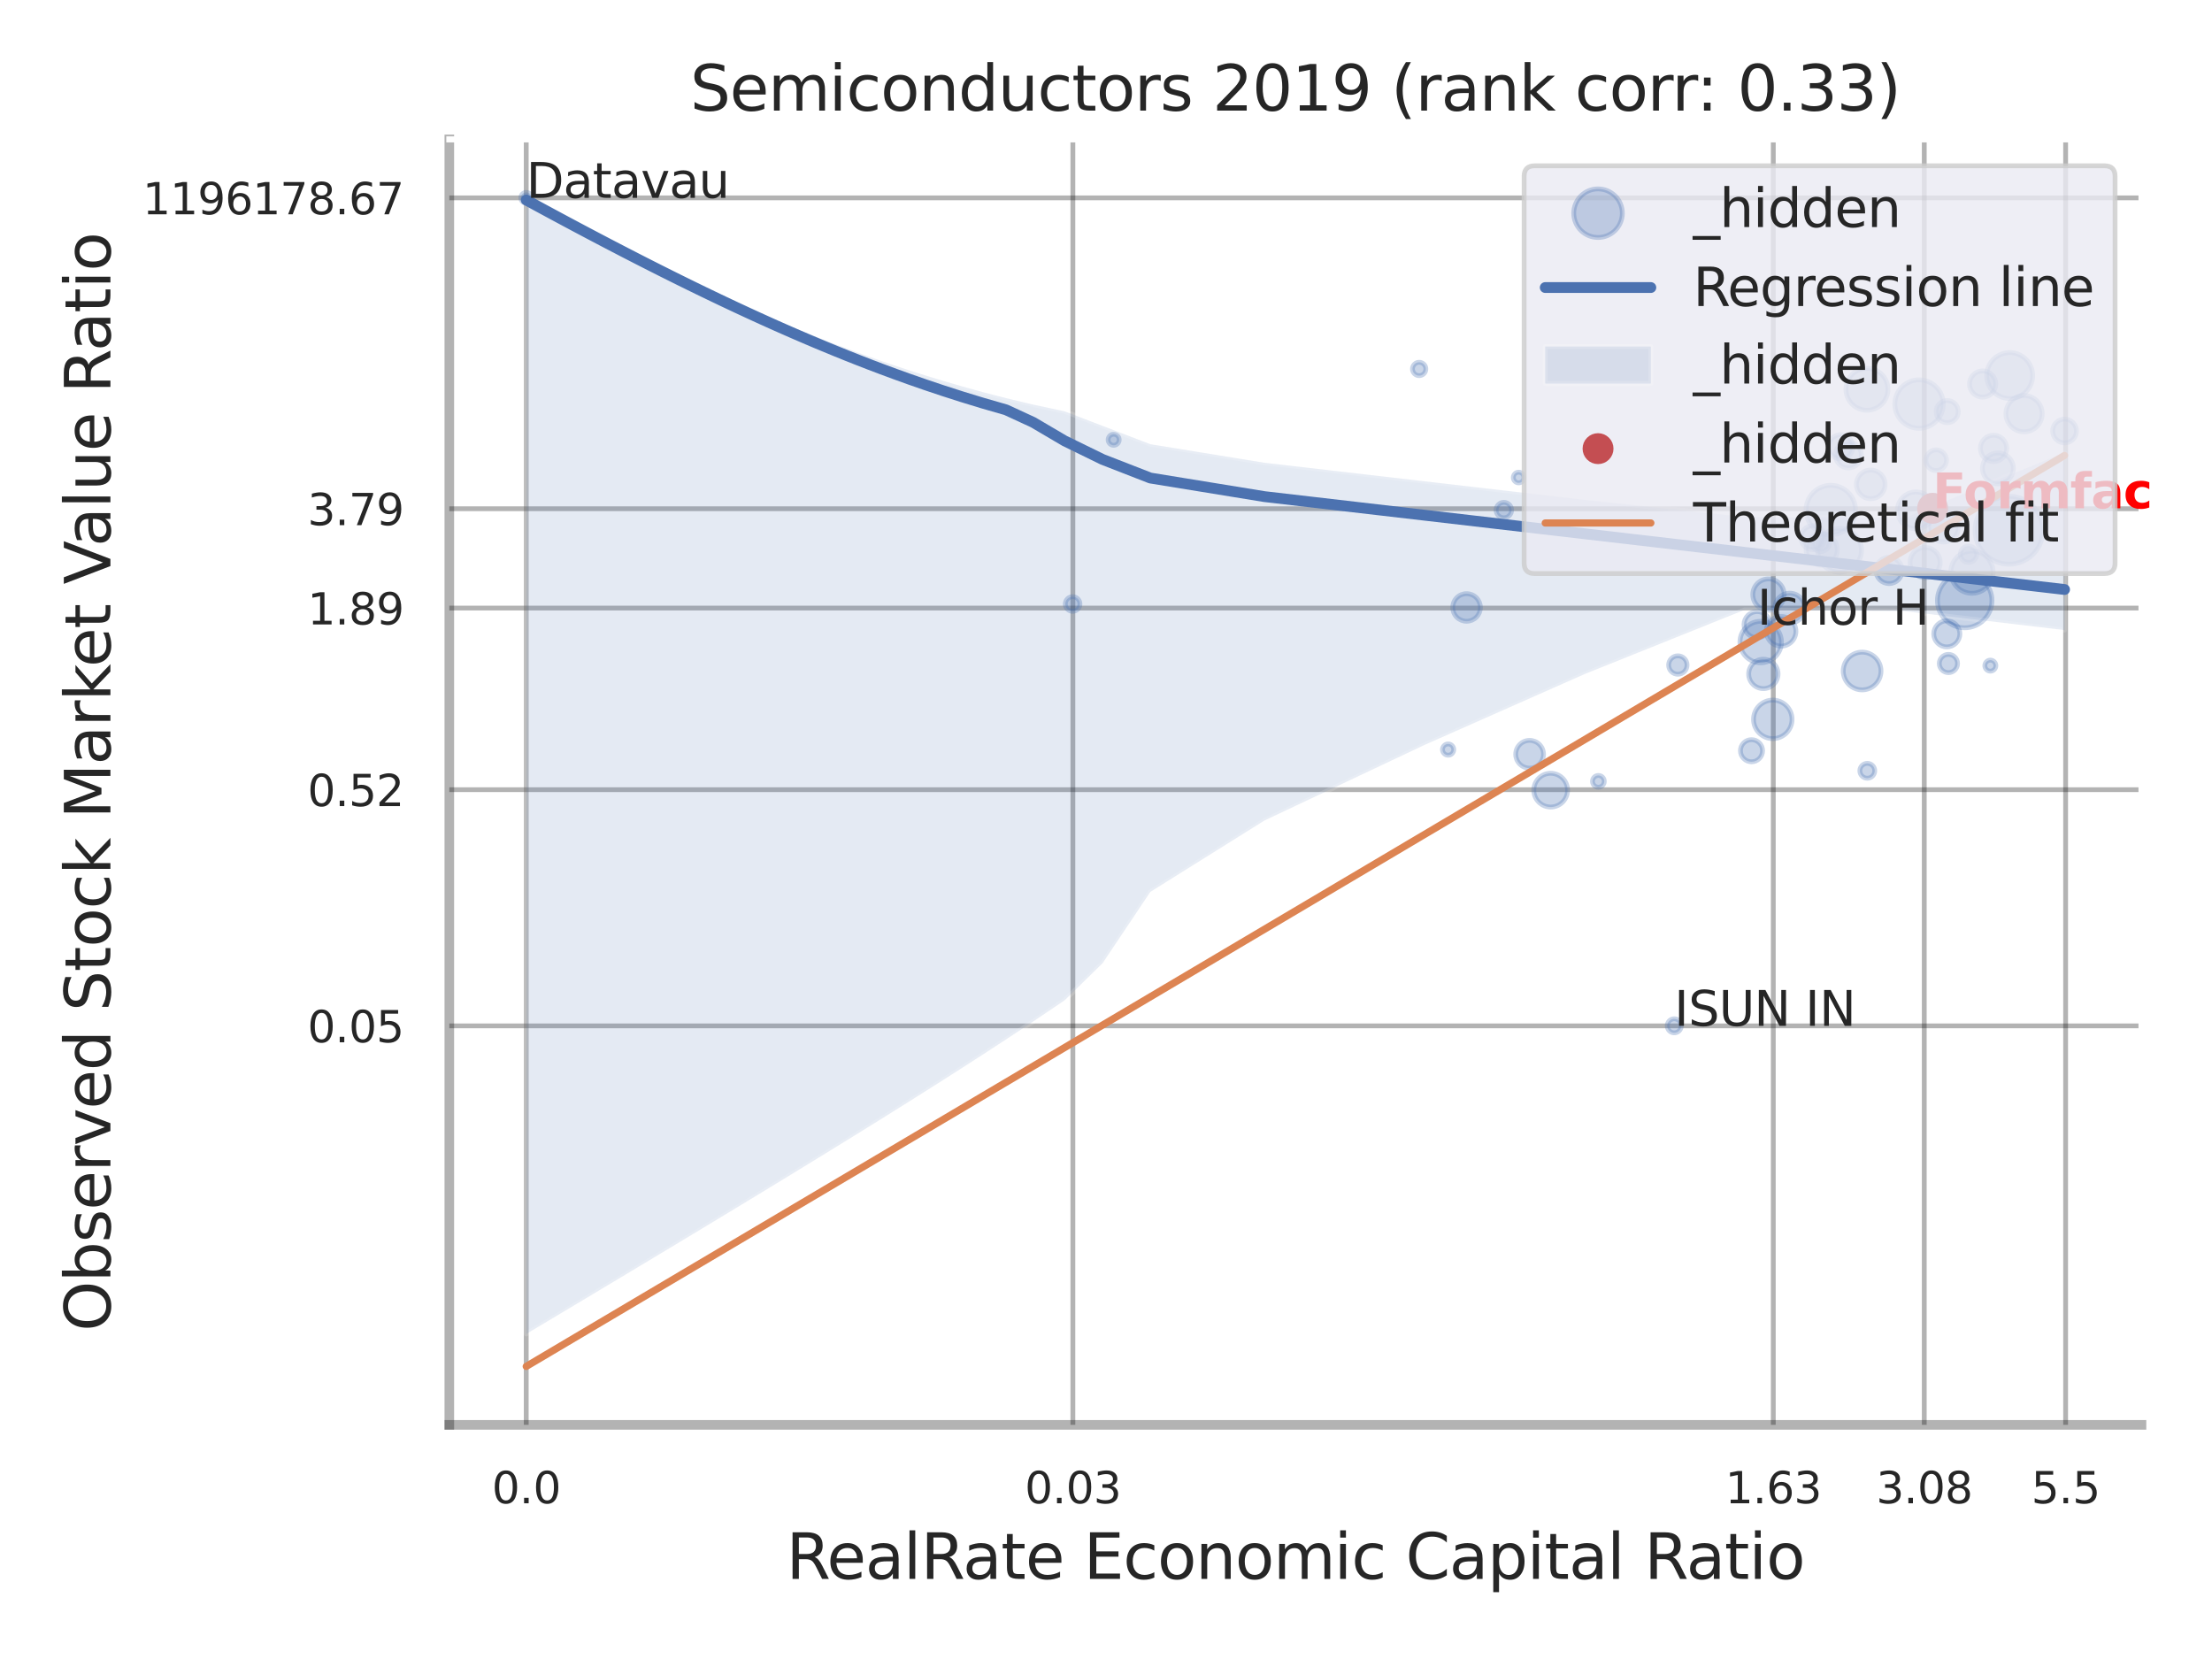<?xml version="1.0" encoding="utf-8" standalone="no"?>
<!DOCTYPE svg PUBLIC "-//W3C//DTD SVG 1.1//EN"
  "http://www.w3.org/Graphics/SVG/1.1/DTD/svg11.dtd">
<svg xmlns:xlink="http://www.w3.org/1999/xlink" width="460.8pt" height="345.6pt" viewBox="0 0 460.8 345.6" xmlns="http://www.w3.org/2000/svg" version="1.1">
 <defs>
  <style type="text/css">*{stroke-linejoin: round; stroke-linecap: butt}</style>
 </defs>
 <g id="figure_1">
  <g id="patch_1">
   <path d="M 0 345.6 
L 460.8 345.6 
L 460.8 0 
L 0 0 
z
" style="fill: #ffffff"/>
  </g>
  <g id="axes_1">
   <g id="patch_2">
    <path d="M 93.6 296.82 
L 446.11 296.82 
L 446.11 29.04 
L 93.6 29.04 
z
" style="fill: #ffffff"/>
   </g>
   <g id="matplotlib.axis_1">
    <g id="xtick_1">
     <g id="line2d_1">
      <path d="M 109.623 296.82 
L 109.623 29.04 
" clip-path="url(#pa3fb3404ad)" style="fill: none; stroke: #000000; stroke-opacity: 0.3; stroke-linecap: round"/>
     </g>
     <g id="text_1">
      <!-- 0.0 -->
      <g style="fill: #262626" transform="translate(102.467 313.159) scale(0.09 -0.09)">
       <defs>
        <path id="DejaVuSans-30" d="M 2034 4250 
Q 1547 4250 1301 3770 
Q 1056 3291 1056 2328 
Q 1056 1369 1301 889 
Q 1547 409 2034 409 
Q 2525 409 2770 889 
Q 3016 1369 3016 2328 
Q 3016 3291 2770 3770 
Q 2525 4250 2034 4250 
z
M 2034 4750 
Q 2819 4750 3233 4129 
Q 3647 3509 3647 2328 
Q 3647 1150 3233 529 
Q 2819 -91 2034 -91 
Q 1250 -91 836 529 
Q 422 1150 422 2328 
Q 422 3509 836 4129 
Q 1250 4750 2034 4750 
z
" transform="scale(0.016)"/>
        <path id="DejaVuSans-2e" d="M 684 794 
L 1344 794 
L 1344 0 
L 684 0 
L 684 794 
z
" transform="scale(0.016)"/>
       </defs>
       <use xlink:href="#DejaVuSans-30"/>
       <use xlink:href="#DejaVuSans-2e" transform="translate(63.623 0)"/>
       <use xlink:href="#DejaVuSans-30" transform="translate(95.41 0)"/>
      </g>
     </g>
    </g>
    <g id="xtick_2">
     <g id="line2d_2">
      <path d="M 223.5 296.82 
L 223.5 29.04 
" clip-path="url(#pa3fb3404ad)" style="fill: none; stroke: #000000; stroke-opacity: 0.3; stroke-linecap: round"/>
     </g>
     <g id="text_2">
      <!-- 0.03 -->
      <g style="fill: #262626" transform="translate(213.48 313.159) scale(0.09 -0.09)">
       <defs>
        <path id="DejaVuSans-33" d="M 2597 2516 
Q 3050 2419 3304 2112 
Q 3559 1806 3559 1356 
Q 3559 666 3084 287 
Q 2609 -91 1734 -91 
Q 1441 -91 1130 -33 
Q 819 25 488 141 
L 488 750 
Q 750 597 1062 519 
Q 1375 441 1716 441 
Q 2309 441 2620 675 
Q 2931 909 2931 1356 
Q 2931 1769 2642 2001 
Q 2353 2234 1838 2234 
L 1294 2234 
L 1294 2753 
L 1863 2753 
Q 2328 2753 2575 2939 
Q 2822 3125 2822 3475 
Q 2822 3834 2567 4026 
Q 2313 4219 1838 4219 
Q 1578 4219 1281 4162 
Q 984 4106 628 3988 
L 628 4550 
Q 988 4650 1302 4700 
Q 1616 4750 1894 4750 
Q 2613 4750 3031 4423 
Q 3450 4097 3450 3541 
Q 3450 3153 3228 2886 
Q 3006 2619 2597 2516 
z
" transform="scale(0.016)"/>
       </defs>
       <use xlink:href="#DejaVuSans-30"/>
       <use xlink:href="#DejaVuSans-2e" transform="translate(63.623 0)"/>
       <use xlink:href="#DejaVuSans-30" transform="translate(95.41 0)"/>
       <use xlink:href="#DejaVuSans-33" transform="translate(159.033 0)"/>
      </g>
     </g>
    </g>
    <g id="xtick_3">
     <g id="line2d_3">
      <path d="M 369.409 296.82 
L 369.409 29.04 
" clip-path="url(#pa3fb3404ad)" style="fill: none; stroke: #000000; stroke-opacity: 0.3; stroke-linecap: round"/>
     </g>
     <g id="text_3">
      <!-- 1.63 -->
      <g style="fill: #262626" transform="translate(359.389 313.159) scale(0.09 -0.09)">
       <defs>
        <path id="DejaVuSans-31" d="M 794 531 
L 1825 531 
L 1825 4091 
L 703 3866 
L 703 4441 
L 1819 4666 
L 2450 4666 
L 2450 531 
L 3481 531 
L 3481 0 
L 794 0 
L 794 531 
z
" transform="scale(0.016)"/>
        <path id="DejaVuSans-36" d="M 2113 2584 
Q 1688 2584 1439 2293 
Q 1191 2003 1191 1497 
Q 1191 994 1439 701 
Q 1688 409 2113 409 
Q 2538 409 2786 701 
Q 3034 994 3034 1497 
Q 3034 2003 2786 2293 
Q 2538 2584 2113 2584 
z
M 3366 4563 
L 3366 3988 
Q 3128 4100 2886 4159 
Q 2644 4219 2406 4219 
Q 1781 4219 1451 3797 
Q 1122 3375 1075 2522 
Q 1259 2794 1537 2939 
Q 1816 3084 2150 3084 
Q 2853 3084 3261 2657 
Q 3669 2231 3669 1497 
Q 3669 778 3244 343 
Q 2819 -91 2113 -91 
Q 1303 -91 875 529 
Q 447 1150 447 2328 
Q 447 3434 972 4092 
Q 1497 4750 2381 4750 
Q 2619 4750 2861 4703 
Q 3103 4656 3366 4563 
z
" transform="scale(0.016)"/>
       </defs>
       <use xlink:href="#DejaVuSans-31"/>
       <use xlink:href="#DejaVuSans-2e" transform="translate(63.623 0)"/>
       <use xlink:href="#DejaVuSans-36" transform="translate(95.41 0)"/>
       <use xlink:href="#DejaVuSans-33" transform="translate(159.033 0)"/>
      </g>
     </g>
    </g>
    <g id="xtick_4">
     <g id="line2d_4">
      <path d="M 400.857 296.82 
L 400.857 29.04 
" clip-path="url(#pa3fb3404ad)" style="fill: none; stroke: #000000; stroke-opacity: 0.3; stroke-linecap: round"/>
     </g>
     <g id="text_4">
      <!-- 3.08 -->
      <g style="fill: #262626" transform="translate(390.837 313.159) scale(0.09 -0.09)">
       <defs>
        <path id="DejaVuSans-38" d="M 2034 2216 
Q 1584 2216 1326 1975 
Q 1069 1734 1069 1313 
Q 1069 891 1326 650 
Q 1584 409 2034 409 
Q 2484 409 2743 651 
Q 3003 894 3003 1313 
Q 3003 1734 2745 1975 
Q 2488 2216 2034 2216 
z
M 1403 2484 
Q 997 2584 770 2862 
Q 544 3141 544 3541 
Q 544 4100 942 4425 
Q 1341 4750 2034 4750 
Q 2731 4750 3128 4425 
Q 3525 4100 3525 3541 
Q 3525 3141 3298 2862 
Q 3072 2584 2669 2484 
Q 3125 2378 3379 2068 
Q 3634 1759 3634 1313 
Q 3634 634 3220 271 
Q 2806 -91 2034 -91 
Q 1263 -91 848 271 
Q 434 634 434 1313 
Q 434 1759 690 2068 
Q 947 2378 1403 2484 
z
M 1172 3481 
Q 1172 3119 1398 2916 
Q 1625 2713 2034 2713 
Q 2441 2713 2670 2916 
Q 2900 3119 2900 3481 
Q 2900 3844 2670 4047 
Q 2441 4250 2034 4250 
Q 1625 4250 1398 4047 
Q 1172 3844 1172 3481 
z
" transform="scale(0.016)"/>
       </defs>
       <use xlink:href="#DejaVuSans-33"/>
       <use xlink:href="#DejaVuSans-2e" transform="translate(63.623 0)"/>
       <use xlink:href="#DejaVuSans-30" transform="translate(95.41 0)"/>
       <use xlink:href="#DejaVuSans-38" transform="translate(159.033 0)"/>
      </g>
     </g>
    </g>
    <g id="xtick_5">
     <g id="line2d_5">
      <path d="M 430.308 296.82 
L 430.308 29.04 
" clip-path="url(#pa3fb3404ad)" style="fill: none; stroke: #000000; stroke-opacity: 0.3; stroke-linecap: round"/>
     </g>
     <g id="text_5">
      <!-- 5.5 -->
      <g style="fill: #262626" transform="translate(423.152 313.159) scale(0.09 -0.09)">
       <defs>
        <path id="DejaVuSans-35" d="M 691 4666 
L 3169 4666 
L 3169 4134 
L 1269 4134 
L 1269 2991 
Q 1406 3038 1543 3061 
Q 1681 3084 1819 3084 
Q 2600 3084 3056 2656 
Q 3513 2228 3513 1497 
Q 3513 744 3044 326 
Q 2575 -91 1722 -91 
Q 1428 -91 1123 -41 
Q 819 9 494 109 
L 494 744 
Q 775 591 1075 516 
Q 1375 441 1709 441 
Q 2250 441 2565 725 
Q 2881 1009 2881 1497 
Q 2881 1984 2565 2268 
Q 2250 2553 1709 2553 
Q 1456 2553 1204 2497 
Q 953 2441 691 2322 
L 691 4666 
z
" transform="scale(0.016)"/>
       </defs>
       <use xlink:href="#DejaVuSans-35"/>
       <use xlink:href="#DejaVuSans-2e" transform="translate(63.623 0)"/>
       <use xlink:href="#DejaVuSans-35" transform="translate(95.41 0)"/>
      </g>
     </g>
    </g>
    <g id="xtick_6"/>
    <g id="xtick_7"/>
    <g id="xtick_8"/>
    <g id="xtick_9"/>
    <g id="text_6">
     <!-- RealRate Economic Capital Ratio -->
     <g style="fill: #262626" transform="translate(163.801 328.908) scale(0.13 -0.13)">
      <defs>
       <path id="DejaVuSans-52" d="M 2841 2188 
Q 3044 2119 3236 1894 
Q 3428 1669 3622 1275 
L 4263 0 
L 3584 0 
L 2988 1197 
Q 2756 1666 2539 1819 
Q 2322 1972 1947 1972 
L 1259 1972 
L 1259 0 
L 628 0 
L 628 4666 
L 2053 4666 
Q 2853 4666 3247 4331 
Q 3641 3997 3641 3322 
Q 3641 2881 3436 2590 
Q 3231 2300 2841 2188 
z
M 1259 4147 
L 1259 2491 
L 2053 2491 
Q 2509 2491 2742 2702 
Q 2975 2913 2975 3322 
Q 2975 3731 2742 3939 
Q 2509 4147 2053 4147 
L 1259 4147 
z
" transform="scale(0.016)"/>
       <path id="DejaVuSans-65" d="M 3597 1894 
L 3597 1613 
L 953 1613 
Q 991 1019 1311 708 
Q 1631 397 2203 397 
Q 2534 397 2845 478 
Q 3156 559 3463 722 
L 3463 178 
Q 3153 47 2828 -22 
Q 2503 -91 2169 -91 
Q 1331 -91 842 396 
Q 353 884 353 1716 
Q 353 2575 817 3079 
Q 1281 3584 2069 3584 
Q 2775 3584 3186 3129 
Q 3597 2675 3597 1894 
z
M 3022 2063 
Q 3016 2534 2758 2815 
Q 2500 3097 2075 3097 
Q 1594 3097 1305 2825 
Q 1016 2553 972 2059 
L 3022 2063 
z
" transform="scale(0.016)"/>
       <path id="DejaVuSans-61" d="M 2194 1759 
Q 1497 1759 1228 1600 
Q 959 1441 959 1056 
Q 959 750 1161 570 
Q 1363 391 1709 391 
Q 2188 391 2477 730 
Q 2766 1069 2766 1631 
L 2766 1759 
L 2194 1759 
z
M 3341 1997 
L 3341 0 
L 2766 0 
L 2766 531 
Q 2569 213 2275 61 
Q 1981 -91 1556 -91 
Q 1019 -91 701 211 
Q 384 513 384 1019 
Q 384 1609 779 1909 
Q 1175 2209 1959 2209 
L 2766 2209 
L 2766 2266 
Q 2766 2663 2505 2880 
Q 2244 3097 1772 3097 
Q 1472 3097 1187 3025 
Q 903 2953 641 2809 
L 641 3341 
Q 956 3463 1253 3523 
Q 1550 3584 1831 3584 
Q 2591 3584 2966 3190 
Q 3341 2797 3341 1997 
z
" transform="scale(0.016)"/>
       <path id="DejaVuSans-6c" d="M 603 4863 
L 1178 4863 
L 1178 0 
L 603 0 
L 603 4863 
z
" transform="scale(0.016)"/>
       <path id="DejaVuSans-74" d="M 1172 4494 
L 1172 3500 
L 2356 3500 
L 2356 3053 
L 1172 3053 
L 1172 1153 
Q 1172 725 1289 603 
Q 1406 481 1766 481 
L 2356 481 
L 2356 0 
L 1766 0 
Q 1100 0 847 248 
Q 594 497 594 1153 
L 594 3053 
L 172 3053 
L 172 3500 
L 594 3500 
L 594 4494 
L 1172 4494 
z
" transform="scale(0.016)"/>
       <path id="DejaVuSans-20" transform="scale(0.016)"/>
       <path id="DejaVuSans-45" d="M 628 4666 
L 3578 4666 
L 3578 4134 
L 1259 4134 
L 1259 2753 
L 3481 2753 
L 3481 2222 
L 1259 2222 
L 1259 531 
L 3634 531 
L 3634 0 
L 628 0 
L 628 4666 
z
" transform="scale(0.016)"/>
       <path id="DejaVuSans-63" d="M 3122 3366 
L 3122 2828 
Q 2878 2963 2633 3030 
Q 2388 3097 2138 3097 
Q 1578 3097 1268 2742 
Q 959 2388 959 1747 
Q 959 1106 1268 751 
Q 1578 397 2138 397 
Q 2388 397 2633 464 
Q 2878 531 3122 666 
L 3122 134 
Q 2881 22 2623 -34 
Q 2366 -91 2075 -91 
Q 1284 -91 818 406 
Q 353 903 353 1747 
Q 353 2603 823 3093 
Q 1294 3584 2113 3584 
Q 2378 3584 2631 3529 
Q 2884 3475 3122 3366 
z
" transform="scale(0.016)"/>
       <path id="DejaVuSans-6f" d="M 1959 3097 
Q 1497 3097 1228 2736 
Q 959 2375 959 1747 
Q 959 1119 1226 758 
Q 1494 397 1959 397 
Q 2419 397 2687 759 
Q 2956 1122 2956 1747 
Q 2956 2369 2687 2733 
Q 2419 3097 1959 3097 
z
M 1959 3584 
Q 2709 3584 3137 3096 
Q 3566 2609 3566 1747 
Q 3566 888 3137 398 
Q 2709 -91 1959 -91 
Q 1206 -91 779 398 
Q 353 888 353 1747 
Q 353 2609 779 3096 
Q 1206 3584 1959 3584 
z
" transform="scale(0.016)"/>
       <path id="DejaVuSans-6e" d="M 3513 2113 
L 3513 0 
L 2938 0 
L 2938 2094 
Q 2938 2591 2744 2837 
Q 2550 3084 2163 3084 
Q 1697 3084 1428 2787 
Q 1159 2491 1159 1978 
L 1159 0 
L 581 0 
L 581 3500 
L 1159 3500 
L 1159 2956 
Q 1366 3272 1645 3428 
Q 1925 3584 2291 3584 
Q 2894 3584 3203 3211 
Q 3513 2838 3513 2113 
z
" transform="scale(0.016)"/>
       <path id="DejaVuSans-6d" d="M 3328 2828 
Q 3544 3216 3844 3400 
Q 4144 3584 4550 3584 
Q 5097 3584 5394 3201 
Q 5691 2819 5691 2113 
L 5691 0 
L 5113 0 
L 5113 2094 
Q 5113 2597 4934 2840 
Q 4756 3084 4391 3084 
Q 3944 3084 3684 2787 
Q 3425 2491 3425 1978 
L 3425 0 
L 2847 0 
L 2847 2094 
Q 2847 2600 2669 2842 
Q 2491 3084 2119 3084 
Q 1678 3084 1418 2786 
Q 1159 2488 1159 1978 
L 1159 0 
L 581 0 
L 581 3500 
L 1159 3500 
L 1159 2956 
Q 1356 3278 1631 3431 
Q 1906 3584 2284 3584 
Q 2666 3584 2933 3390 
Q 3200 3197 3328 2828 
z
" transform="scale(0.016)"/>
       <path id="DejaVuSans-69" d="M 603 3500 
L 1178 3500 
L 1178 0 
L 603 0 
L 603 3500 
z
M 603 4863 
L 1178 4863 
L 1178 4134 
L 603 4134 
L 603 4863 
z
" transform="scale(0.016)"/>
       <path id="DejaVuSans-43" d="M 4122 4306 
L 4122 3641 
Q 3803 3938 3442 4084 
Q 3081 4231 2675 4231 
Q 1875 4231 1450 3742 
Q 1025 3253 1025 2328 
Q 1025 1406 1450 917 
Q 1875 428 2675 428 
Q 3081 428 3442 575 
Q 3803 722 4122 1019 
L 4122 359 
Q 3791 134 3420 21 
Q 3050 -91 2638 -91 
Q 1578 -91 968 557 
Q 359 1206 359 2328 
Q 359 3453 968 4101 
Q 1578 4750 2638 4750 
Q 3056 4750 3426 4639 
Q 3797 4528 4122 4306 
z
" transform="scale(0.016)"/>
       <path id="DejaVuSans-70" d="M 1159 525 
L 1159 -1331 
L 581 -1331 
L 581 3500 
L 1159 3500 
L 1159 2969 
Q 1341 3281 1617 3432 
Q 1894 3584 2278 3584 
Q 2916 3584 3314 3078 
Q 3713 2572 3713 1747 
Q 3713 922 3314 415 
Q 2916 -91 2278 -91 
Q 1894 -91 1617 61 
Q 1341 213 1159 525 
z
M 3116 1747 
Q 3116 2381 2855 2742 
Q 2594 3103 2138 3103 
Q 1681 3103 1420 2742 
Q 1159 2381 1159 1747 
Q 1159 1113 1420 752 
Q 1681 391 2138 391 
Q 2594 391 2855 752 
Q 3116 1113 3116 1747 
z
" transform="scale(0.016)"/>
      </defs>
      <use xlink:href="#DejaVuSans-52"/>
      <use xlink:href="#DejaVuSans-65" transform="translate(64.982 0)"/>
      <use xlink:href="#DejaVuSans-61" transform="translate(126.506 0)"/>
      <use xlink:href="#DejaVuSans-6c" transform="translate(187.785 0)"/>
      <use xlink:href="#DejaVuSans-52" transform="translate(215.568 0)"/>
      <use xlink:href="#DejaVuSans-61" transform="translate(282.801 0)"/>
      <use xlink:href="#DejaVuSans-74" transform="translate(344.08 0)"/>
      <use xlink:href="#DejaVuSans-65" transform="translate(383.289 0)"/>
      <use xlink:href="#DejaVuSans-20" transform="translate(444.812 0)"/>
      <use xlink:href="#DejaVuSans-45" transform="translate(476.6 0)"/>
      <use xlink:href="#DejaVuSans-63" transform="translate(539.783 0)"/>
      <use xlink:href="#DejaVuSans-6f" transform="translate(594.764 0)"/>
      <use xlink:href="#DejaVuSans-6e" transform="translate(655.945 0)"/>
      <use xlink:href="#DejaVuSans-6f" transform="translate(719.324 0)"/>
      <use xlink:href="#DejaVuSans-6d" transform="translate(780.506 0)"/>
      <use xlink:href="#DejaVuSans-69" transform="translate(877.918 0)"/>
      <use xlink:href="#DejaVuSans-63" transform="translate(905.701 0)"/>
      <use xlink:href="#DejaVuSans-20" transform="translate(960.682 0)"/>
      <use xlink:href="#DejaVuSans-43" transform="translate(992.469 0)"/>
      <use xlink:href="#DejaVuSans-61" transform="translate(1062.293 0)"/>
      <use xlink:href="#DejaVuSans-70" transform="translate(1123.572 0)"/>
      <use xlink:href="#DejaVuSans-69" transform="translate(1187.049 0)"/>
      <use xlink:href="#DejaVuSans-74" transform="translate(1214.832 0)"/>
      <use xlink:href="#DejaVuSans-61" transform="translate(1254.041 0)"/>
      <use xlink:href="#DejaVuSans-6c" transform="translate(1315.32 0)"/>
      <use xlink:href="#DejaVuSans-20" transform="translate(1343.104 0)"/>
      <use xlink:href="#DejaVuSans-52" transform="translate(1374.891 0)"/>
      <use xlink:href="#DejaVuSans-61" transform="translate(1442.123 0)"/>
      <use xlink:href="#DejaVuSans-74" transform="translate(1503.402 0)"/>
      <use xlink:href="#DejaVuSans-69" transform="translate(1542.611 0)"/>
      <use xlink:href="#DejaVuSans-6f" transform="translate(1570.395 0)"/>
     </g>
    </g>
   </g>
   <g id="matplotlib.axis_2">
    <g id="ytick_1">
     <g id="line2d_6">
      <path d="M 93.6 213.705 
L 446.11 213.705 
" clip-path="url(#pa3fb3404ad)" style="fill: none; stroke: #000000; stroke-opacity: 0.3; stroke-linecap: round"/>
     </g>
     <g id="text_7">
      <!-- 0.05 -->
      <g style="fill: #262626" transform="translate(64.061 217.124) scale(0.09 -0.09)">
       <use xlink:href="#DejaVuSans-30"/>
       <use xlink:href="#DejaVuSans-2e" transform="translate(63.623 0)"/>
       <use xlink:href="#DejaVuSans-30" transform="translate(95.41 0)"/>
       <use xlink:href="#DejaVuSans-35" transform="translate(159.033 0)"/>
      </g>
     </g>
    </g>
    <g id="ytick_2">
     <g id="line2d_7">
      <path d="M 93.6 164.506 
L 446.11 164.506 
" clip-path="url(#pa3fb3404ad)" style="fill: none; stroke: #000000; stroke-opacity: 0.3; stroke-linecap: round"/>
     </g>
     <g id="text_8">
      <!-- 0.52 -->
      <g style="fill: #262626" transform="translate(64.061 167.925) scale(0.09 -0.09)">
       <defs>
        <path id="DejaVuSans-32" d="M 1228 531 
L 3431 531 
L 3431 0 
L 469 0 
L 469 531 
Q 828 903 1448 1529 
Q 2069 2156 2228 2338 
Q 2531 2678 2651 2914 
Q 2772 3150 2772 3378 
Q 2772 3750 2511 3984 
Q 2250 4219 1831 4219 
Q 1534 4219 1204 4116 
Q 875 4013 500 3803 
L 500 4441 
Q 881 4594 1212 4672 
Q 1544 4750 1819 4750 
Q 2544 4750 2975 4387 
Q 3406 4025 3406 3419 
Q 3406 3131 3298 2873 
Q 3191 2616 2906 2266 
Q 2828 2175 2409 1742 
Q 1991 1309 1228 531 
z
" transform="scale(0.016)"/>
       </defs>
       <use xlink:href="#DejaVuSans-30"/>
       <use xlink:href="#DejaVuSans-2e" transform="translate(63.623 0)"/>
       <use xlink:href="#DejaVuSans-35" transform="translate(95.41 0)"/>
       <use xlink:href="#DejaVuSans-32" transform="translate(159.033 0)"/>
      </g>
     </g>
    </g>
    <g id="ytick_3">
     <g id="line2d_8">
      <path d="M 93.6 126.668 
L 446.11 126.668 
" clip-path="url(#pa3fb3404ad)" style="fill: none; stroke: #000000; stroke-opacity: 0.3; stroke-linecap: round"/>
     </g>
     <g id="text_9">
      <!-- 1.89 -->
      <g style="fill: #262626" transform="translate(64.061 130.087) scale(0.09 -0.09)">
       <defs>
        <path id="DejaVuSans-39" d="M 703 97 
L 703 672 
Q 941 559 1184 500 
Q 1428 441 1663 441 
Q 2288 441 2617 861 
Q 2947 1281 2994 2138 
Q 2813 1869 2534 1725 
Q 2256 1581 1919 1581 
Q 1219 1581 811 2004 
Q 403 2428 403 3163 
Q 403 3881 828 4315 
Q 1253 4750 1959 4750 
Q 2769 4750 3195 4129 
Q 3622 3509 3622 2328 
Q 3622 1225 3098 567 
Q 2575 -91 1691 -91 
Q 1453 -91 1209 -44 
Q 966 3 703 97 
z
M 1959 2075 
Q 2384 2075 2632 2365 
Q 2881 2656 2881 3163 
Q 2881 3666 2632 3958 
Q 2384 4250 1959 4250 
Q 1534 4250 1286 3958 
Q 1038 3666 1038 3163 
Q 1038 2656 1286 2365 
Q 1534 2075 1959 2075 
z
" transform="scale(0.016)"/>
       </defs>
       <use xlink:href="#DejaVuSans-31"/>
       <use xlink:href="#DejaVuSans-2e" transform="translate(63.623 0)"/>
       <use xlink:href="#DejaVuSans-38" transform="translate(95.41 0)"/>
       <use xlink:href="#DejaVuSans-39" transform="translate(159.033 0)"/>
      </g>
     </g>
    </g>
    <g id="ytick_4">
     <g id="line2d_9">
      <path d="M 93.6 105.976 
L 446.11 105.976 
" clip-path="url(#pa3fb3404ad)" style="fill: none; stroke: #000000; stroke-opacity: 0.3; stroke-linecap: round"/>
     </g>
     <g id="text_10">
      <!-- 3.79 -->
      <g style="fill: #262626" transform="translate(64.061 109.395) scale(0.09 -0.09)">
       <defs>
        <path id="DejaVuSans-37" d="M 525 4666 
L 3525 4666 
L 3525 4397 
L 1831 0 
L 1172 0 
L 2766 4134 
L 525 4134 
L 525 4666 
z
" transform="scale(0.016)"/>
       </defs>
       <use xlink:href="#DejaVuSans-33"/>
       <use xlink:href="#DejaVuSans-2e" transform="translate(63.623 0)"/>
       <use xlink:href="#DejaVuSans-37" transform="translate(95.41 0)"/>
       <use xlink:href="#DejaVuSans-39" transform="translate(159.033 0)"/>
      </g>
     </g>
    </g>
    <g id="ytick_5">
     <g id="line2d_10">
      <path d="M 93.6 41.219 
L 446.11 41.219 
" clip-path="url(#pa3fb3404ad)" style="fill: none; stroke: #000000; stroke-opacity: 0.3; stroke-linecap: round"/>
     </g>
     <g id="text_11">
      <!-- 1196178.67 -->
      <g style="fill: #262626" transform="translate(29.703 44.639) scale(0.09 -0.09)">
       <use xlink:href="#DejaVuSans-31"/>
       <use xlink:href="#DejaVuSans-31" transform="translate(63.623 0)"/>
       <use xlink:href="#DejaVuSans-39" transform="translate(127.246 0)"/>
       <use xlink:href="#DejaVuSans-36" transform="translate(190.869 0)"/>
       <use xlink:href="#DejaVuSans-31" transform="translate(254.492 0)"/>
       <use xlink:href="#DejaVuSans-37" transform="translate(318.115 0)"/>
       <use xlink:href="#DejaVuSans-38" transform="translate(381.738 0)"/>
       <use xlink:href="#DejaVuSans-2e" transform="translate(445.361 0)"/>
       <use xlink:href="#DejaVuSans-36" transform="translate(477.148 0)"/>
       <use xlink:href="#DejaVuSans-37" transform="translate(540.771 0)"/>
      </g>
     </g>
    </g>
    <g id="ytick_6"/>
    <g id="ytick_7"/>
    <g id="ytick_8"/>
    <g id="ytick_9"/>
    <g id="ytick_10"/>
    <g id="ytick_11"/>
    <g id="text_12">
     <!-- Observed Stock Market Value Ratio -->
     <g style="fill: #262626" transform="translate(23 277.332) rotate(-90) scale(0.13 -0.13)">
      <defs>
       <path id="DejaVuSans-4f" d="M 2522 4238 
Q 1834 4238 1429 3725 
Q 1025 3213 1025 2328 
Q 1025 1447 1429 934 
Q 1834 422 2522 422 
Q 3209 422 3611 934 
Q 4013 1447 4013 2328 
Q 4013 3213 3611 3725 
Q 3209 4238 2522 4238 
z
M 2522 4750 
Q 3503 4750 4090 4092 
Q 4678 3434 4678 2328 
Q 4678 1225 4090 567 
Q 3503 -91 2522 -91 
Q 1538 -91 948 565 
Q 359 1222 359 2328 
Q 359 3434 948 4092 
Q 1538 4750 2522 4750 
z
" transform="scale(0.016)"/>
       <path id="DejaVuSans-62" d="M 3116 1747 
Q 3116 2381 2855 2742 
Q 2594 3103 2138 3103 
Q 1681 3103 1420 2742 
Q 1159 2381 1159 1747 
Q 1159 1113 1420 752 
Q 1681 391 2138 391 
Q 2594 391 2855 752 
Q 3116 1113 3116 1747 
z
M 1159 2969 
Q 1341 3281 1617 3432 
Q 1894 3584 2278 3584 
Q 2916 3584 3314 3078 
Q 3713 2572 3713 1747 
Q 3713 922 3314 415 
Q 2916 -91 2278 -91 
Q 1894 -91 1617 61 
Q 1341 213 1159 525 
L 1159 0 
L 581 0 
L 581 4863 
L 1159 4863 
L 1159 2969 
z
" transform="scale(0.016)"/>
       <path id="DejaVuSans-73" d="M 2834 3397 
L 2834 2853 
Q 2591 2978 2328 3040 
Q 2066 3103 1784 3103 
Q 1356 3103 1142 2972 
Q 928 2841 928 2578 
Q 928 2378 1081 2264 
Q 1234 2150 1697 2047 
L 1894 2003 
Q 2506 1872 2764 1633 
Q 3022 1394 3022 966 
Q 3022 478 2636 193 
Q 2250 -91 1575 -91 
Q 1294 -91 989 -36 
Q 684 19 347 128 
L 347 722 
Q 666 556 975 473 
Q 1284 391 1588 391 
Q 1994 391 2212 530 
Q 2431 669 2431 922 
Q 2431 1156 2273 1281 
Q 2116 1406 1581 1522 
L 1381 1569 
Q 847 1681 609 1914 
Q 372 2147 372 2553 
Q 372 3047 722 3315 
Q 1072 3584 1716 3584 
Q 2034 3584 2315 3537 
Q 2597 3491 2834 3397 
z
" transform="scale(0.016)"/>
       <path id="DejaVuSans-72" d="M 2631 2963 
Q 2534 3019 2420 3045 
Q 2306 3072 2169 3072 
Q 1681 3072 1420 2755 
Q 1159 2438 1159 1844 
L 1159 0 
L 581 0 
L 581 3500 
L 1159 3500 
L 1159 2956 
Q 1341 3275 1631 3429 
Q 1922 3584 2338 3584 
Q 2397 3584 2469 3576 
Q 2541 3569 2628 3553 
L 2631 2963 
z
" transform="scale(0.016)"/>
       <path id="DejaVuSans-76" d="M 191 3500 
L 800 3500 
L 1894 563 
L 2988 3500 
L 3597 3500 
L 2284 0 
L 1503 0 
L 191 3500 
z
" transform="scale(0.016)"/>
       <path id="DejaVuSans-64" d="M 2906 2969 
L 2906 4863 
L 3481 4863 
L 3481 0 
L 2906 0 
L 2906 525 
Q 2725 213 2448 61 
Q 2172 -91 1784 -91 
Q 1150 -91 751 415 
Q 353 922 353 1747 
Q 353 2572 751 3078 
Q 1150 3584 1784 3584 
Q 2172 3584 2448 3432 
Q 2725 3281 2906 2969 
z
M 947 1747 
Q 947 1113 1208 752 
Q 1469 391 1925 391 
Q 2381 391 2643 752 
Q 2906 1113 2906 1747 
Q 2906 2381 2643 2742 
Q 2381 3103 1925 3103 
Q 1469 3103 1208 2742 
Q 947 2381 947 1747 
z
" transform="scale(0.016)"/>
       <path id="DejaVuSans-53" d="M 3425 4513 
L 3425 3897 
Q 3066 4069 2747 4153 
Q 2428 4238 2131 4238 
Q 1616 4238 1336 4038 
Q 1056 3838 1056 3469 
Q 1056 3159 1242 3001 
Q 1428 2844 1947 2747 
L 2328 2669 
Q 3034 2534 3370 2195 
Q 3706 1856 3706 1288 
Q 3706 609 3251 259 
Q 2797 -91 1919 -91 
Q 1588 -91 1214 -16 
Q 841 59 441 206 
L 441 856 
Q 825 641 1194 531 
Q 1563 422 1919 422 
Q 2459 422 2753 634 
Q 3047 847 3047 1241 
Q 3047 1584 2836 1778 
Q 2625 1972 2144 2069 
L 1759 2144 
Q 1053 2284 737 2584 
Q 422 2884 422 3419 
Q 422 4038 858 4394 
Q 1294 4750 2059 4750 
Q 2388 4750 2728 4690 
Q 3069 4631 3425 4513 
z
" transform="scale(0.016)"/>
       <path id="DejaVuSans-6b" d="M 581 4863 
L 1159 4863 
L 1159 1991 
L 2875 3500 
L 3609 3500 
L 1753 1863 
L 3688 0 
L 2938 0 
L 1159 1709 
L 1159 0 
L 581 0 
L 581 4863 
z
" transform="scale(0.016)"/>
       <path id="DejaVuSans-4d" d="M 628 4666 
L 1569 4666 
L 2759 1491 
L 3956 4666 
L 4897 4666 
L 4897 0 
L 4281 0 
L 4281 4097 
L 3078 897 
L 2444 897 
L 1241 4097 
L 1241 0 
L 628 0 
L 628 4666 
z
" transform="scale(0.016)"/>
       <path id="DejaVuSans-56" d="M 1831 0 
L 50 4666 
L 709 4666 
L 2188 738 
L 3669 4666 
L 4325 4666 
L 2547 0 
L 1831 0 
z
" transform="scale(0.016)"/>
       <path id="DejaVuSans-75" d="M 544 1381 
L 544 3500 
L 1119 3500 
L 1119 1403 
Q 1119 906 1312 657 
Q 1506 409 1894 409 
Q 2359 409 2629 706 
Q 2900 1003 2900 1516 
L 2900 3500 
L 3475 3500 
L 3475 0 
L 2900 0 
L 2900 538 
Q 2691 219 2414 64 
Q 2138 -91 1772 -91 
Q 1169 -91 856 284 
Q 544 659 544 1381 
z
M 1991 3584 
L 1991 3584 
z
" transform="scale(0.016)"/>
      </defs>
      <use xlink:href="#DejaVuSans-4f"/>
      <use xlink:href="#DejaVuSans-62" transform="translate(78.711 0)"/>
      <use xlink:href="#DejaVuSans-73" transform="translate(142.188 0)"/>
      <use xlink:href="#DejaVuSans-65" transform="translate(194.287 0)"/>
      <use xlink:href="#DejaVuSans-72" transform="translate(255.811 0)"/>
      <use xlink:href="#DejaVuSans-76" transform="translate(296.924 0)"/>
      <use xlink:href="#DejaVuSans-65" transform="translate(356.104 0)"/>
      <use xlink:href="#DejaVuSans-64" transform="translate(417.627 0)"/>
      <use xlink:href="#DejaVuSans-20" transform="translate(481.104 0)"/>
      <use xlink:href="#DejaVuSans-53" transform="translate(512.891 0)"/>
      <use xlink:href="#DejaVuSans-74" transform="translate(576.367 0)"/>
      <use xlink:href="#DejaVuSans-6f" transform="translate(615.576 0)"/>
      <use xlink:href="#DejaVuSans-63" transform="translate(676.758 0)"/>
      <use xlink:href="#DejaVuSans-6b" transform="translate(731.738 0)"/>
      <use xlink:href="#DejaVuSans-20" transform="translate(789.648 0)"/>
      <use xlink:href="#DejaVuSans-4d" transform="translate(821.436 0)"/>
      <use xlink:href="#DejaVuSans-61" transform="translate(907.715 0)"/>
      <use xlink:href="#DejaVuSans-72" transform="translate(968.994 0)"/>
      <use xlink:href="#DejaVuSans-6b" transform="translate(1010.107 0)"/>
      <use xlink:href="#DejaVuSans-65" transform="translate(1064.393 0)"/>
      <use xlink:href="#DejaVuSans-74" transform="translate(1125.916 0)"/>
      <use xlink:href="#DejaVuSans-20" transform="translate(1165.125 0)"/>
      <use xlink:href="#DejaVuSans-56" transform="translate(1196.912 0)"/>
      <use xlink:href="#DejaVuSans-61" transform="translate(1257.57 0)"/>
      <use xlink:href="#DejaVuSans-6c" transform="translate(1318.85 0)"/>
      <use xlink:href="#DejaVuSans-75" transform="translate(1346.633 0)"/>
      <use xlink:href="#DejaVuSans-65" transform="translate(1410.012 0)"/>
      <use xlink:href="#DejaVuSans-20" transform="translate(1471.535 0)"/>
      <use xlink:href="#DejaVuSans-52" transform="translate(1503.322 0)"/>
      <use xlink:href="#DejaVuSans-61" transform="translate(1570.555 0)"/>
      <use xlink:href="#DejaVuSans-74" transform="translate(1631.834 0)"/>
      <use xlink:href="#DejaVuSans-69" transform="translate(1671.043 0)"/>
      <use xlink:href="#DejaVuSans-6f" transform="translate(1698.826 0)"/>
     </g>
    </g>
   </g>
   <g id="PathCollection_1">
    <path d="M 388.917 85.468 
C 390.078 85.468 391.191 85.007 392.012 84.186 
C 392.832 83.365 393.293 82.252 393.293 81.091 
C 393.293 79.931 392.832 78.818 392.012 77.997 
C 391.191 77.176 390.078 76.715 388.917 76.715 
C 387.756 76.715 386.643 77.176 385.823 77.997 
C 385.002 78.818 384.541 79.931 384.541 81.091 
C 384.541 82.252 385.002 83.365 385.823 84.186 
C 386.643 85.007 387.756 85.468 388.917 85.468 
z
" clip-path="url(#pa3fb3404ad)" style="fill: #4c72b0; fill-opacity: 0.3; stroke: #4c72b0; stroke-opacity: 0.3"/>
    <path d="M 421.65 89.961 
C 422.652 89.961 423.614 89.563 424.323 88.854 
C 425.032 88.145 425.43 87.183 425.43 86.181 
C 425.43 85.178 425.032 84.217 424.323 83.508 
C 423.614 82.799 422.652 82.4 421.65 82.4 
C 420.647 82.4 419.685 82.799 418.976 83.508 
C 418.268 84.217 417.869 85.178 417.869 86.181 
C 417.869 87.183 418.268 88.145 418.976 88.854 
C 419.685 89.563 420.647 89.961 421.65 89.961 
z
" clip-path="url(#pa3fb3404ad)" style="fill: #4c72b0; fill-opacity: 0.3; stroke: #4c72b0; stroke-opacity: 0.3"/>
    <path d="M 383.222 119.196 
C 384.432 119.196 385.593 118.715 386.448 117.86 
C 387.304 117.004 387.785 115.844 387.785 114.634 
C 387.785 113.424 387.304 112.263 386.448 111.408 
C 385.593 110.552 384.432 110.071 383.222 110.071 
C 382.013 110.071 380.852 110.552 379.996 111.408 
C 379.141 112.263 378.66 113.424 378.66 114.634 
C 378.66 115.844 379.141 117.004 379.996 117.86 
C 380.852 118.715 382.013 119.196 383.222 119.196 
z
" clip-path="url(#pa3fb3404ad)" style="fill: #4c72b0; fill-opacity: 0.3; stroke: #4c72b0; stroke-opacity: 0.3"/>
    <path d="M 381.382 111.398 
C 382.749 111.398 384.059 110.855 385.026 109.889 
C 385.992 108.923 386.535 107.612 386.535 106.246 
C 386.535 104.879 385.992 103.569 385.026 102.603 
C 384.059 101.636 382.749 101.094 381.382 101.094 
C 380.016 101.094 378.705 101.636 377.739 102.603 
C 376.773 103.569 376.23 104.879 376.23 106.246 
C 376.23 107.612 376.773 108.923 377.739 109.889 
C 378.705 110.855 380.016 111.398 381.382 111.398 
z
" clip-path="url(#pa3fb3404ad)" style="fill: #4c72b0; fill-opacity: 0.3; stroke: #4c72b0; stroke-opacity: 0.3"/>
    <path d="M 401.03 120.331 
C 401.862 120.331 402.66 120 403.249 119.411 
C 403.837 118.823 404.168 118.024 404.168 117.192 
C 404.168 116.36 403.837 115.561 403.249 114.973 
C 402.66 114.384 401.862 114.054 401.03 114.054 
C 400.197 114.054 399.399 114.384 398.81 114.973 
C 398.222 115.561 397.891 116.36 397.891 117.192 
C 397.891 118.024 398.222 118.823 398.81 119.411 
C 399.399 120 400.197 120.331 401.03 120.331 
z
" clip-path="url(#pa3fb3404ad)" style="fill: #4c72b0; fill-opacity: 0.3; stroke: #4c72b0; stroke-opacity: 0.3"/>
    <path d="M 418.517 117.528 
C 420.392 117.528 422.191 116.783 423.517 115.457 
C 424.843 114.131 425.588 112.332 425.588 110.457 
C 425.588 108.581 424.843 106.783 423.517 105.457 
C 422.191 104.131 420.392 103.386 418.517 103.386 
C 416.642 103.386 414.843 104.131 413.517 105.457 
C 412.191 106.783 411.446 108.581 411.446 110.457 
C 411.446 112.332 412.191 114.131 413.517 115.457 
C 414.843 116.783 416.642 117.528 418.517 117.528 
z
" clip-path="url(#pa3fb3404ad)" style="fill: #4c72b0; fill-opacity: 0.3; stroke: #4c72b0; stroke-opacity: 0.3"/>
    <path d="M 393.527 121.572 
C 394.253 121.572 394.95 121.283 395.463 120.77 
C 395.977 120.257 396.265 119.56 396.265 118.834 
C 396.265 118.108 395.977 117.412 395.463 116.898 
C 394.95 116.385 394.253 116.097 393.527 116.097 
C 392.801 116.097 392.105 116.385 391.592 116.898 
C 391.078 117.412 390.79 118.108 390.79 118.834 
C 390.79 119.56 391.078 120.257 391.592 120.77 
C 392.105 121.283 392.801 121.572 393.527 121.572 
z
" clip-path="url(#pa3fb3404ad)" style="fill: #4c72b0; fill-opacity: 0.3; stroke: #4c72b0; stroke-opacity: 0.3"/>
    <path d="M 415.292 96.157 
C 416.021 96.157 416.72 95.867 417.236 95.352 
C 417.751 94.836 418.041 94.137 418.041 93.408 
C 418.041 92.679 417.751 91.979 417.236 91.464 
C 416.72 90.948 416.021 90.659 415.292 90.659 
C 414.563 90.659 413.863 90.948 413.348 91.464 
C 412.832 91.979 412.542 92.679 412.542 93.408 
C 412.542 94.137 412.832 94.836 413.348 95.352 
C 413.863 95.867 414.563 96.157 415.292 96.157 
z
" clip-path="url(#pa3fb3404ad)" style="fill: #4c72b0; fill-opacity: 0.3; stroke: #4c72b0; stroke-opacity: 0.3"/>
    <path d="M 399.773 89.226 
C 401.112 89.226 402.396 88.694 403.343 87.747 
C 404.29 86.8 404.822 85.516 404.822 84.177 
C 404.822 82.838 404.29 81.554 403.343 80.607 
C 402.396 79.66 401.112 79.128 399.773 79.128 
C 398.434 79.128 397.149 79.66 396.203 80.607 
C 395.256 81.554 394.724 82.838 394.724 84.177 
C 394.724 85.516 395.256 86.8 396.203 87.747 
C 397.149 88.694 398.434 89.226 399.773 89.226 
z
" clip-path="url(#pa3fb3404ad)" style="fill: #4c72b0; fill-opacity: 0.3; stroke: #4c72b0; stroke-opacity: 0.3"/>
    <path d="M 409.281 130.777 
C 410.787 130.777 412.232 130.179 413.297 129.114 
C 414.362 128.049 414.961 126.604 414.961 125.098 
C 414.961 123.592 414.362 122.147 413.297 121.082 
C 412.232 120.017 410.787 119.418 409.281 119.418 
C 407.775 119.418 406.33 120.017 405.265 121.082 
C 404.2 122.147 403.601 123.592 403.601 125.098 
C 403.601 126.604 404.2 128.049 405.265 129.114 
C 406.33 130.179 407.775 130.777 409.281 130.777 
z
" clip-path="url(#pa3fb3404ad)" style="fill: #4c72b0; fill-opacity: 0.3; stroke: #4c72b0; stroke-opacity: 0.3"/>
    <path d="M 349.526 140.457 
C 350.035 140.457 350.523 140.254 350.883 139.895 
C 351.243 139.535 351.445 139.047 351.445 138.538 
C 351.445 138.029 351.243 137.541 350.883 137.181 
C 350.523 136.821 350.035 136.619 349.526 136.619 
C 349.018 136.619 348.53 136.821 348.17 137.181 
C 347.81 137.541 347.608 138.029 347.608 138.538 
C 347.608 139.047 347.81 139.535 348.17 139.895 
C 348.53 140.254 349.018 140.457 349.526 140.457 
z
" clip-path="url(#pa3fb3404ad)" style="fill: #4c72b0; fill-opacity: 0.3; stroke: #4c72b0; stroke-opacity: 0.3"/>
    <path d="M 405.555 134.761 
C 406.276 134.761 406.968 134.474 407.478 133.964 
C 407.988 133.454 408.275 132.762 408.275 132.041 
C 408.275 131.319 407.988 130.627 407.478 130.117 
C 406.968 129.607 406.276 129.32 405.555 129.32 
C 404.833 129.32 404.141 129.607 403.631 130.117 
C 403.121 130.627 402.834 131.319 402.834 132.041 
C 402.834 132.762 403.121 133.454 403.631 133.964 
C 404.141 134.474 404.833 134.761 405.555 134.761 
z
" clip-path="url(#pa3fb3404ad)" style="fill: #4c72b0; fill-opacity: 0.3; stroke: #4c72b0; stroke-opacity: 0.3"/>
    <path d="M 368.404 127.128 
C 369.27 127.128 370.101 126.784 370.713 126.172 
C 371.326 125.559 371.67 124.729 371.67 123.863 
C 371.67 122.997 371.326 122.166 370.713 121.554 
C 370.101 120.941 369.27 120.597 368.404 120.597 
C 367.538 120.597 366.708 120.941 366.095 121.554 
C 365.483 122.166 365.139 122.997 365.139 123.863 
C 365.139 124.729 365.483 125.559 366.095 126.172 
C 366.708 126.784 367.538 127.128 368.404 127.128 
z
" clip-path="url(#pa3fb3404ad)" style="fill: #4c72b0; fill-opacity: 0.3; stroke: #4c72b0; stroke-opacity: 0.3"/>
    <path d="M 410.79 123.591 
C 411.957 123.591 413.077 123.127 413.902 122.302 
C 414.727 121.476 415.191 120.357 415.191 119.19 
C 415.191 118.023 414.727 116.903 413.902 116.078 
C 413.077 115.253 411.957 114.789 410.79 114.789 
C 409.623 114.789 408.503 115.253 407.678 116.078 
C 406.853 116.903 406.389 118.023 406.389 119.19 
C 406.389 120.357 406.853 121.476 407.678 122.302 
C 408.503 123.127 409.623 123.591 410.79 123.591 
z
" clip-path="url(#pa3fb3404ad)" style="fill: #4c72b0; fill-opacity: 0.3; stroke: #4c72b0; stroke-opacity: 0.3"/>
    <path d="M 430.087 92.26 
C 430.744 92.26 431.374 91.999 431.839 91.534 
C 432.303 91.07 432.564 90.44 432.564 89.783 
C 432.564 89.126 432.303 88.495 431.839 88.031 
C 431.374 87.566 430.744 87.305 430.087 87.305 
C 429.43 87.305 428.8 87.566 428.335 88.031 
C 427.87 88.495 427.609 89.126 427.609 89.783 
C 427.609 90.44 427.87 91.07 428.335 91.534 
C 428.8 91.999 429.43 92.26 430.087 92.26 
z
" clip-path="url(#pa3fb3404ad)" style="fill: #4c72b0; fill-opacity: 0.3; stroke: #4c72b0; stroke-opacity: 0.3"/>
    <path d="M 383.468 95.611 
C 384.14 95.611 384.785 95.343 385.261 94.868 
C 385.736 94.393 386.003 93.748 386.003 93.076 
C 386.003 92.403 385.736 91.759 385.261 91.283 
C 384.785 90.808 384.14 90.541 383.468 90.541 
C 382.796 90.541 382.151 90.808 381.676 91.283 
C 381.2 91.759 380.933 92.403 380.933 93.076 
C 380.933 93.748 381.2 94.393 381.676 94.868 
C 382.151 95.343 382.796 95.611 383.468 95.611 
z
" clip-path="url(#pa3fb3404ad)" style="fill: #4c72b0; fill-opacity: 0.3; stroke: #4c72b0; stroke-opacity: 0.3"/>
    <path d="M 323.036 168.119 
C 323.968 168.119 324.862 167.749 325.521 167.089 
C 326.181 166.43 326.551 165.536 326.551 164.604 
C 326.551 163.671 326.181 162.777 325.521 162.118 
C 324.862 161.459 323.968 161.088 323.036 161.088 
C 322.103 161.088 321.209 161.459 320.55 162.118 
C 319.891 162.777 319.52 163.671 319.52 164.604 
C 319.52 165.536 319.891 166.43 320.55 167.089 
C 321.209 167.749 322.103 168.119 323.036 168.119 
z
" clip-path="url(#pa3fb3404ad)" style="fill: #4c72b0; fill-opacity: 0.3; stroke: #4c72b0; stroke-opacity: 0.3"/>
    <path d="M 295.638 78.254 
C 296.008 78.254 296.363 78.107 296.624 77.846 
C 296.886 77.584 297.032 77.23 297.032 76.86 
C 297.032 76.49 296.886 76.136 296.624 75.874 
C 296.363 75.613 296.008 75.466 295.638 75.466 
C 295.268 75.466 294.914 75.613 294.652 75.874 
C 294.391 76.136 294.244 76.49 294.244 76.86 
C 294.244 77.23 294.391 77.584 294.652 77.846 
C 294.914 78.107 295.268 78.254 295.638 78.254 
z
" clip-path="url(#pa3fb3404ad)" style="fill: #4c72b0; fill-opacity: 0.3; stroke: #4c72b0; stroke-opacity: 0.3"/>
    <path d="M 388.993 162.119 
C 389.404 162.119 389.799 161.955 390.09 161.664 
C 390.381 161.373 390.544 160.979 390.544 160.567 
C 390.544 160.156 390.381 159.761 390.09 159.47 
C 389.799 159.179 389.404 159.016 388.993 159.016 
C 388.581 159.016 388.187 159.179 387.896 159.47 
C 387.605 159.761 387.441 160.156 387.441 160.567 
C 387.441 160.979 387.605 161.373 387.896 161.664 
C 388.187 161.955 388.581 162.119 388.993 162.119 
z
" clip-path="url(#pa3fb3404ad)" style="fill: #4c72b0; fill-opacity: 0.3; stroke: #4c72b0; stroke-opacity: 0.3"/>
    <path d="M 332.973 163.995 
C 333.298 163.995 333.611 163.865 333.841 163.635 
C 334.071 163.405 334.2 163.093 334.2 162.767 
C 334.2 162.442 334.071 162.129 333.841 161.899 
C 333.611 161.669 333.298 161.54 332.973 161.54 
C 332.647 161.54 332.335 161.669 332.105 161.899 
C 331.874 162.129 331.745 162.442 331.745 162.767 
C 331.745 163.093 331.874 163.405 332.105 163.635 
C 332.335 163.865 332.647 163.995 332.973 163.995 
z
" clip-path="url(#pa3fb3404ad)" style="fill: #4c72b0; fill-opacity: 0.3; stroke: #4c72b0; stroke-opacity: 0.3"/>
    <path d="M 379.496 117.745 
C 380.359 117.745 381.186 117.402 381.797 116.792 
C 382.407 116.182 382.75 115.354 382.75 114.491 
C 382.75 113.628 382.407 112.8 381.797 112.19 
C 381.186 111.58 380.359 111.237 379.496 111.237 
C 378.633 111.237 377.805 111.58 377.195 112.19 
C 376.584 112.8 376.242 113.628 376.242 114.491 
C 376.242 115.354 376.584 116.182 377.195 116.792 
C 377.805 117.402 378.633 117.745 379.496 117.745 
z
" clip-path="url(#pa3fb3404ad)" style="fill: #4c72b0; fill-opacity: 0.3; stroke: #4c72b0; stroke-opacity: 0.3"/>
    <path d="M 404.874 112.893 
C 405.702 112.893 406.497 112.564 407.083 111.978 
C 407.669 111.392 407.998 110.597 407.998 109.769 
C 407.998 108.94 407.669 108.145 407.083 107.559 
C 406.497 106.973 405.702 106.644 404.874 106.644 
C 404.045 106.644 403.25 106.973 402.664 107.559 
C 402.078 108.145 401.749 108.94 401.749 109.769 
C 401.749 110.597 402.078 111.392 402.664 111.978 
C 403.25 112.564 404.045 112.893 404.874 112.893 
z
" clip-path="url(#pa3fb3404ad)" style="fill: #4c72b0; fill-opacity: 0.3; stroke: #4c72b0; stroke-opacity: 0.3"/>
    <path d="M 389.71 103.894 
C 390.502 103.894 391.262 103.579 391.822 103.019 
C 392.382 102.459 392.697 101.699 392.697 100.907 
C 392.697 100.115 392.382 99.355 391.822 98.795 
C 391.262 98.235 390.502 97.92 389.71 97.92 
C 388.918 97.92 388.158 98.235 387.598 98.795 
C 387.038 99.355 386.724 100.115 386.724 100.907 
C 386.724 101.699 387.038 102.459 387.598 103.019 
C 388.158 103.579 388.918 103.894 389.71 103.894 
z
" clip-path="url(#pa3fb3404ad)" style="fill: #4c72b0; fill-opacity: 0.3; stroke: #4c72b0; stroke-opacity: 0.3"/>
    <path d="M 372.838 129.806 
C 373.665 129.806 374.459 129.478 375.044 128.893 
C 375.629 128.308 375.957 127.515 375.957 126.687 
C 375.957 125.86 375.629 125.067 375.044 124.482 
C 374.459 123.897 373.665 123.568 372.838 123.568 
C 372.011 123.568 371.217 123.897 370.632 124.482 
C 370.048 125.067 369.719 125.86 369.719 126.687 
C 369.719 127.515 370.048 128.308 370.632 128.893 
C 371.217 129.478 372.011 129.806 372.838 129.806 
z
" clip-path="url(#pa3fb3404ad)" style="fill: #4c72b0; fill-opacity: 0.3; stroke: #4c72b0; stroke-opacity: 0.3"/>
    <path d="M 402.599 108.606 
C 403.32 108.606 404.012 108.32 404.522 107.81 
C 405.032 107.3 405.318 106.608 405.318 105.887 
C 405.318 105.166 405.032 104.474 404.522 103.964 
C 404.012 103.454 403.32 103.168 402.599 103.168 
C 401.878 103.168 401.186 103.454 400.676 103.964 
C 400.166 104.474 399.88 105.166 399.88 105.887 
C 399.88 106.608 400.166 107.3 400.676 107.81 
C 401.186 108.32 401.878 108.606 402.599 108.606 
z
" clip-path="url(#pa3fb3404ad)" style="fill: #4c72b0; fill-opacity: 0.3; stroke: #4c72b0; stroke-opacity: 0.3"/>
    <path d="M 379.324 114.899 
C 379.799 114.899 380.256 114.71 380.592 114.374 
C 380.928 114.037 381.117 113.581 381.117 113.106 
C 381.117 112.63 380.928 112.174 380.592 111.838 
C 380.256 111.501 379.799 111.312 379.324 111.312 
C 378.848 111.312 378.392 111.501 378.056 111.838 
C 377.72 112.174 377.531 112.63 377.531 113.106 
C 377.531 113.581 377.72 114.037 378.056 114.374 
C 378.392 114.71 378.848 114.899 379.324 114.899 
z
" clip-path="url(#pa3fb3404ad)" style="fill: #4c72b0; fill-opacity: 0.3; stroke: #4c72b0; stroke-opacity: 0.3"/>
    <path d="M 418.659 83.023 
C 419.929 83.023 421.146 82.518 422.044 81.621 
C 422.941 80.723 423.446 79.505 423.446 78.236 
C 423.446 76.966 422.941 75.749 422.044 74.851 
C 421.146 73.953 419.929 73.449 418.659 73.449 
C 417.39 73.449 416.172 73.953 415.274 74.851 
C 414.377 75.749 413.872 76.966 413.872 78.236 
C 413.872 79.505 414.377 80.723 415.274 81.621 
C 416.172 82.518 417.39 83.023 418.659 83.023 
z
" clip-path="url(#pa3fb3404ad)" style="fill: #4c72b0; fill-opacity: 0.3; stroke: #4c72b0; stroke-opacity: 0.3"/>
    <path d="M 369.305 153.867 
C 370.369 153.867 371.389 153.444 372.142 152.692 
C 372.894 151.939 373.317 150.919 373.317 149.855 
C 373.317 148.791 372.894 147.77 372.142 147.018 
C 371.389 146.265 370.369 145.843 369.305 145.843 
C 368.241 145.843 367.22 146.265 366.468 147.018 
C 365.715 147.77 365.293 148.791 365.293 149.855 
C 365.293 150.919 365.715 151.939 366.468 152.692 
C 367.22 153.444 368.241 153.867 369.305 153.867 
z
" clip-path="url(#pa3fb3404ad)" style="fill: #4c72b0; fill-opacity: 0.3; stroke: #4c72b0; stroke-opacity: 0.3"/>
    <path d="M 405.894 140.123 
C 406.398 140.123 406.882 139.922 407.239 139.566 
C 407.596 139.209 407.797 138.725 407.797 138.22 
C 407.797 137.715 407.596 137.231 407.239 136.874 
C 406.882 136.517 406.398 136.317 405.894 136.317 
C 405.389 136.317 404.905 136.517 404.548 136.874 
C 404.191 137.231 403.99 137.715 403.99 138.22 
C 403.99 138.725 404.191 139.209 404.548 139.566 
C 404.905 139.922 405.389 140.123 405.894 140.123 
z
" clip-path="url(#pa3fb3404ad)" style="fill: #4c72b0; fill-opacity: 0.3; stroke: #4c72b0; stroke-opacity: 0.3"/>
    <path d="M 366.787 138.067 
C 367.933 138.067 369.032 137.612 369.842 136.802 
C 370.653 135.992 371.108 134.893 371.108 133.747 
C 371.108 132.601 370.653 131.502 369.842 130.691 
C 369.032 129.881 367.933 129.426 366.787 129.426 
C 365.641 129.426 364.542 129.881 363.732 130.691 
C 362.921 131.502 362.466 132.601 362.466 133.747 
C 362.466 134.893 362.921 135.992 363.732 136.802 
C 364.542 137.612 365.641 138.067 366.787 138.067 
z
" clip-path="url(#pa3fb3404ad)" style="fill: #4c72b0; fill-opacity: 0.3; stroke: #4c72b0; stroke-opacity: 0.3"/>
    <path d="M 416.202 100.788 
C 417.055 100.788 417.874 100.449 418.477 99.845 
C 419.08 99.242 419.419 98.423 419.419 97.57 
C 419.419 96.717 419.08 95.898 418.477 95.295 
C 417.874 94.691 417.055 94.352 416.202 94.352 
C 415.348 94.352 414.53 94.691 413.926 95.295 
C 413.323 95.898 412.984 96.717 412.984 97.57 
C 412.984 98.423 413.323 99.242 413.926 99.845 
C 414.53 100.449 415.348 100.788 416.202 100.788 
z
" clip-path="url(#pa3fb3404ad)" style="fill: #4c72b0; fill-opacity: 0.3; stroke: #4c72b0; stroke-opacity: 0.3"/>
    <path d="M 403.334 98.031 
C 403.907 98.031 404.456 97.804 404.86 97.399 
C 405.265 96.994 405.493 96.445 405.493 95.873 
C 405.493 95.301 405.265 94.752 404.86 94.347 
C 404.456 93.942 403.907 93.715 403.334 93.715 
C 402.762 93.715 402.213 93.942 401.808 94.347 
C 401.403 94.752 401.176 95.301 401.176 95.873 
C 401.176 96.445 401.403 96.994 401.808 97.399 
C 402.213 97.804 402.762 98.031 403.334 98.031 
z
" clip-path="url(#pa3fb3404ad)" style="fill: #4c72b0; fill-opacity: 0.3; stroke: #4c72b0; stroke-opacity: 0.3"/>
    <path d="M 410.086 117.16 
C 410.537 117.16 410.969 116.981 411.288 116.662 
C 411.606 116.344 411.785 115.911 411.785 115.461 
C 411.785 115.01 411.606 114.578 411.288 114.259 
C 410.969 113.941 410.537 113.762 410.086 113.762 
C 409.636 113.762 409.203 113.941 408.885 114.259 
C 408.566 114.578 408.387 115.01 408.387 115.461 
C 408.387 115.911 408.566 116.344 408.885 116.662 
C 409.203 116.981 409.636 117.16 410.086 117.16 
z
" clip-path="url(#pa3fb3404ad)" style="fill: #4c72b0; fill-opacity: 0.3; stroke: #4c72b0; stroke-opacity: 0.3"/>
    <path d="M 364.872 158.693 
C 365.483 158.693 366.069 158.451 366.501 158.018 
C 366.933 157.586 367.176 157 367.176 156.389 
C 367.176 155.778 366.933 155.192 366.501 154.759 
C 366.069 154.327 365.483 154.084 364.872 154.084 
C 364.261 154.084 363.674 154.327 363.242 154.759 
C 362.81 155.192 362.567 155.778 362.567 156.389 
C 362.567 157 362.81 157.586 363.242 158.018 
C 363.674 158.451 364.261 158.693 364.872 158.693 
z
" clip-path="url(#pa3fb3404ad)" style="fill: #4c72b0; fill-opacity: 0.3; stroke: #4c72b0; stroke-opacity: 0.3"/>
    <path d="M 387.913 143.714 
C 388.956 143.714 389.956 143.3 390.693 142.562 
C 391.431 141.825 391.845 140.825 391.845 139.782 
C 391.845 138.739 391.431 137.739 390.693 137.001 
C 389.956 136.264 388.956 135.85 387.913 135.85 
C 386.87 135.85 385.87 136.264 385.132 137.001 
C 384.395 137.739 383.981 138.739 383.981 139.782 
C 383.981 140.825 384.395 141.825 385.132 142.562 
C 385.87 143.3 386.87 143.714 387.913 143.714 
z
" clip-path="url(#pa3fb3404ad)" style="fill: #4c72b0; fill-opacity: 0.3; stroke: #4c72b0; stroke-opacity: 0.3"/>
    <path d="M 367.341 143.45 
C 368.152 143.45 368.931 143.128 369.504 142.554 
C 370.078 141.98 370.4 141.202 370.4 140.391 
C 370.4 139.58 370.078 138.802 369.504 138.228 
C 368.931 137.654 368.152 137.332 367.341 137.332 
C 366.53 137.332 365.752 137.654 365.178 138.228 
C 364.604 138.802 364.282 139.58 364.282 140.391 
C 364.282 141.202 364.604 141.98 365.178 142.554 
C 365.752 143.128 366.53 143.45 367.341 143.45 
z
" clip-path="url(#pa3fb3404ad)" style="fill: #4c72b0; fill-opacity: 0.3; stroke: #4c72b0; stroke-opacity: 0.3"/>
    <path d="M 405.644 88.058 
C 406.258 88.058 406.846 87.814 407.28 87.38 
C 407.714 86.946 407.957 86.358 407.957 85.744 
C 407.957 85.131 407.714 84.542 407.28 84.108 
C 406.846 83.675 406.258 83.431 405.644 83.431 
C 405.03 83.431 404.442 83.675 404.008 84.108 
C 403.574 84.542 403.331 85.131 403.331 85.744 
C 403.331 86.358 403.574 86.946 404.008 87.38 
C 404.442 87.814 405.03 88.058 405.644 88.058 
z
" clip-path="url(#pa3fb3404ad)" style="fill: #4c72b0; fill-opacity: 0.3; stroke: #4c72b0; stroke-opacity: 0.3"/>
    <path d="M 413.017 82.735 
C 413.743 82.735 414.439 82.446 414.953 81.933 
C 415.466 81.42 415.754 80.724 415.754 79.998 
C 415.754 79.272 415.466 78.576 414.953 78.062 
C 414.439 77.549 413.743 77.261 413.017 77.261 
C 412.292 77.261 411.595 77.549 411.082 78.062 
C 410.569 78.576 410.28 79.272 410.28 79.998 
C 410.28 80.724 410.569 81.42 411.082 81.933 
C 411.595 82.446 412.292 82.735 413.017 82.735 
z
" clip-path="url(#pa3fb3404ad)" style="fill: #4c72b0; fill-opacity: 0.3; stroke: #4c72b0; stroke-opacity: 0.3"/>
    <path d="M 223.447 127.347 
C 223.851 127.347 224.239 127.186 224.524 126.901 
C 224.81 126.615 224.971 126.227 224.971 125.823 
C 224.971 125.419 224.81 125.031 224.524 124.746 
C 224.239 124.46 223.851 124.299 223.447 124.299 
C 223.043 124.299 222.655 124.46 222.369 124.746 
C 222.084 125.031 221.923 125.419 221.923 125.823 
C 221.923 126.227 222.084 126.615 222.369 126.901 
C 222.655 127.186 223.043 127.347 223.447 127.347 
z
" clip-path="url(#pa3fb3404ad)" style="fill: #4c72b0; fill-opacity: 0.3; stroke: #4c72b0; stroke-opacity: 0.3"/>
    <path d="M 377.663 114.492 
C 378.323 114.492 378.957 114.229 379.424 113.762 
C 379.891 113.295 380.154 112.661 380.154 112 
C 380.154 111.34 379.891 110.706 379.424 110.239 
C 378.957 109.772 378.323 109.509 377.663 109.509 
C 377.002 109.509 376.368 109.772 375.901 110.239 
C 375.434 110.706 375.171 111.34 375.171 112 
C 375.171 112.661 375.434 113.295 375.901 113.762 
C 376.368 114.229 377.002 114.492 377.663 114.492 
z
" clip-path="url(#pa3fb3404ad)" style="fill: #4c72b0; fill-opacity: 0.3; stroke: #4c72b0; stroke-opacity: 0.3"/>
    <path d="M 318.646 160.021 
C 319.413 160.021 320.15 159.716 320.692 159.173 
C 321.235 158.631 321.54 157.894 321.54 157.127 
C 321.54 156.359 321.235 155.623 320.692 155.08 
C 320.15 154.537 319.413 154.232 318.646 154.232 
C 317.878 154.232 317.142 154.537 316.599 155.08 
C 316.056 155.623 315.751 156.359 315.751 157.127 
C 315.751 157.894 316.056 158.631 316.599 159.173 
C 317.142 159.716 317.878 160.021 318.646 160.021 
z
" clip-path="url(#pa3fb3404ad)" style="fill: #4c72b0; fill-opacity: 0.3; stroke: #4c72b0; stroke-opacity: 0.3"/>
    <path d="M 301.67 157.324 
C 301.981 157.324 302.279 157.2 302.499 156.98 
C 302.719 156.76 302.843 156.462 302.843 156.15 
C 302.843 155.839 302.719 155.541 302.499 155.321 
C 302.279 155.101 301.981 154.977 301.67 154.977 
C 301.359 154.977 301.06 155.101 300.84 155.321 
C 300.62 155.541 300.496 155.839 300.496 156.15 
C 300.496 156.462 300.62 156.76 300.84 156.98 
C 301.06 157.2 301.359 157.324 301.67 157.324 
z
" clip-path="url(#pa3fb3404ad)" style="fill: #4c72b0; fill-opacity: 0.3; stroke: #4c72b0; stroke-opacity: 0.3"/>
    <path d="M 316.366 100.593 
C 316.662 100.593 316.945 100.475 317.154 100.266 
C 317.364 100.057 317.481 99.774 317.481 99.478 
C 317.481 99.182 317.364 98.899 317.154 98.689 
C 316.945 98.48 316.662 98.363 316.366 98.363 
C 316.07 98.363 315.787 98.48 315.578 98.689 
C 315.369 98.899 315.251 99.182 315.251 99.478 
C 315.251 99.774 315.369 100.057 315.578 100.266 
C 315.787 100.475 316.07 100.593 316.366 100.593 
z
" clip-path="url(#pa3fb3404ad)" style="fill: #4c72b0; fill-opacity: 0.3; stroke: #4c72b0; stroke-opacity: 0.3"/>
    <path d="M 414.626 139.812 
C 414.93 139.812 415.223 139.691 415.438 139.475 
C 415.653 139.26 415.775 138.968 415.775 138.663 
C 415.775 138.358 415.653 138.066 415.438 137.851 
C 415.223 137.635 414.93 137.514 414.626 137.514 
C 414.321 137.514 414.029 137.635 413.813 137.851 
C 413.598 138.066 413.477 138.358 413.477 138.663 
C 413.477 138.968 413.598 139.26 413.813 139.475 
C 414.029 139.691 414.321 139.812 414.626 139.812 
z
" clip-path="url(#pa3fb3404ad)" style="fill: #4c72b0; fill-opacity: 0.3; stroke: #4c72b0; stroke-opacity: 0.3"/>
    <path d="M 231.997 92.764 
C 232.303 92.764 232.596 92.642 232.812 92.426 
C 233.028 92.21 233.149 91.917 233.149 91.611 
C 233.149 91.306 233.028 91.013 232.812 90.797 
C 232.596 90.581 232.303 90.459 231.997 90.459 
C 231.692 90.459 231.399 90.581 231.182 90.797 
C 230.966 91.013 230.845 91.306 230.845 91.611 
C 230.845 91.917 230.966 92.21 231.182 92.426 
C 231.399 92.642 231.692 92.764 231.997 92.764 
z
" clip-path="url(#pa3fb3404ad)" style="fill: #4c72b0; fill-opacity: 0.3; stroke: #4c72b0; stroke-opacity: 0.3"/>
    <path d="M 313.279 107.874 
C 313.707 107.874 314.117 107.704 314.42 107.402 
C 314.722 107.099 314.892 106.689 314.892 106.261 
C 314.892 105.833 314.722 105.423 314.42 105.12 
C 314.117 104.818 313.707 104.648 313.279 104.648 
C 312.851 104.648 312.441 104.818 312.138 105.12 
C 311.836 105.423 311.666 105.833 311.666 106.261 
C 311.666 106.689 311.836 107.099 312.138 107.402 
C 312.441 107.704 312.851 107.874 313.279 107.874 
z
" clip-path="url(#pa3fb3404ad)" style="fill: #4c72b0; fill-opacity: 0.3; stroke: #4c72b0; stroke-opacity: 0.3"/>
    <path d="M 385.055 97.482 
C 385.773 97.482 386.462 97.196 386.97 96.688 
C 387.478 96.18 387.763 95.492 387.763 94.773 
C 387.763 94.055 387.478 93.366 386.97 92.858 
C 386.462 92.35 385.773 92.065 385.055 92.065 
C 384.337 92.065 383.648 92.35 383.14 92.858 
C 382.632 93.366 382.347 94.055 382.347 94.773 
C 382.347 95.492 382.632 96.18 383.14 96.688 
C 383.648 97.196 384.337 97.482 385.055 97.482 
z
" clip-path="url(#pa3fb3404ad)" style="fill: #4c72b0; fill-opacity: 0.3; stroke: #4c72b0; stroke-opacity: 0.3"/>
    <path d="M 305.513 129.421 
C 306.276 129.421 307.008 129.117 307.547 128.578 
C 308.087 128.038 308.39 127.307 308.39 126.544 
C 308.39 125.781 308.087 125.049 307.547 124.509 
C 307.008 123.97 306.276 123.667 305.513 123.667 
C 304.75 123.667 304.018 123.97 303.479 124.509 
C 302.939 125.049 302.636 125.781 302.636 126.544 
C 302.636 127.307 302.939 128.038 303.479 128.578 
C 304.018 129.117 304.75 129.421 305.513 129.421 
z
" clip-path="url(#pa3fb3404ad)" style="fill: #4c72b0; fill-opacity: 0.3; stroke: #4c72b0; stroke-opacity: 0.3"/>
    <path d="M 399.114 110.148 
C 400.132 110.148 401.108 109.744 401.828 109.024 
C 402.548 108.304 402.952 107.328 402.952 106.31 
C 402.952 105.292 402.548 104.316 401.828 103.596 
C 401.108 102.877 400.132 102.472 399.114 102.472 
C 398.096 102.472 397.12 102.877 396.4 103.596 
C 395.681 104.316 395.276 105.292 395.276 106.31 
C 395.276 107.328 395.681 108.304 396.4 109.024 
C 397.12 109.744 398.096 110.148 399.114 110.148 
z
" clip-path="url(#pa3fb3404ad)" style="fill: #4c72b0; fill-opacity: 0.3; stroke: #4c72b0; stroke-opacity: 0.3"/>
    <path d="M 371.037 134.599 
C 371.855 134.599 372.64 134.274 373.219 133.695 
C 373.798 133.117 374.123 132.332 374.123 131.513 
C 374.123 130.695 373.798 129.91 373.219 129.331 
C 372.64 128.753 371.855 128.427 371.037 128.427 
C 370.219 128.427 369.434 128.753 368.855 129.331 
C 368.276 129.91 367.951 130.695 367.951 131.513 
C 367.951 132.332 368.276 133.117 368.855 133.695 
C 369.434 134.274 370.219 134.599 371.037 134.599 
z
" clip-path="url(#pa3fb3404ad)" style="fill: #4c72b0; fill-opacity: 0.3; stroke: #4c72b0; stroke-opacity: 0.3"/>
    <path d="M 348.78 215.16 
C 349.168 215.16 349.54 215.006 349.814 214.731 
C 350.089 214.457 350.243 214.085 350.243 213.696 
C 350.243 213.308 350.089 212.936 349.814 212.662 
C 349.54 212.387 349.168 212.233 348.78 212.233 
C 348.392 212.233 348.019 212.387 347.745 212.662 
C 347.471 212.936 347.316 213.308 347.316 213.696 
C 347.316 214.085 347.471 214.457 347.745 214.731 
C 348.019 215.006 348.392 215.16 348.78 215.16 
z
" clip-path="url(#pa3fb3404ad)" style="fill: #4c72b0; fill-opacity: 0.3; stroke: #4c72b0; stroke-opacity: 0.3"/>
    <path d="M 366.05 132.867 
C 366.776 132.867 367.473 132.579 367.986 132.065 
C 368.5 131.552 368.788 130.855 368.788 130.129 
C 368.788 129.403 368.5 128.706 367.986 128.193 
C 367.473 127.679 366.776 127.391 366.05 127.391 
C 365.324 127.391 364.628 127.679 364.114 128.193 
C 363.601 128.706 363.312 129.403 363.312 130.129 
C 363.312 130.855 363.601 131.552 364.114 132.065 
C 364.628 132.579 365.324 132.867 366.05 132.867 
z
" clip-path="url(#pa3fb3404ad)" style="fill: #4c72b0; fill-opacity: 0.3; stroke: #4c72b0; stroke-opacity: 0.3"/>
    <path d="M 109.623 42.338 
C 109.922 42.338 110.208 42.219 110.42 42.008 
C 110.631 41.797 110.749 41.51 110.749 41.212 
C 110.749 40.913 110.631 40.627 110.42 40.415 
C 110.208 40.204 109.922 40.086 109.623 40.086 
C 109.325 40.086 109.038 40.204 108.827 40.415 
C 108.616 40.627 108.497 40.913 108.497 41.212 
C 108.497 41.51 108.616 41.797 108.827 42.008 
C 109.038 42.219 109.325 42.338 109.623 42.338 
z
" clip-path="url(#pa3fb3404ad)" style="fill: #4c72b0; fill-opacity: 0.3; stroke: #4c72b0; stroke-opacity: 0.3"/>
   </g>
   <g id="FillBetweenPolyCollection_1">
    <defs>
     <path id="mb51bd80b34" d="M 109.623 -304.314 
L 109.623 -67.708 
L 110.03 -67.95 
L 110.441 -68.195 
L 110.856 -68.443 
L 111.276 -68.694 
L 111.701 -68.947 
L 112.13 -69.203 
L 112.563 -69.462 
L 113.002 -69.724 
L 113.446 -69.989 
L 113.895 -70.257 
L 114.349 -70.528 
L 114.808 -70.803 
L 115.273 -71.08 
L 115.743 -71.361 
L 116.22 -71.646 
L 116.702 -71.934 
L 117.19 -72.225 
L 117.684 -72.521 
L 118.185 -72.82 
L 118.692 -73.123 
L 119.206 -73.43 
L 119.726 -73.742 
L 120.254 -74.057 
L 120.789 -74.377 
L 121.331 -74.702 
L 121.881 -75.031 
L 122.439 -75.365 
L 123.005 -75.703 
L 123.58 -76.047 
L 124.163 -76.396 
L 124.754 -76.75 
L 125.355 -77.11 
L 125.965 -77.475 
L 126.585 -77.847 
L 127.215 -78.224 
L 127.856 -78.608 
L 128.507 -78.998 
L 129.169 -79.395 
L 129.842 -79.799 
L 130.527 -80.21 
L 131.225 -80.628 
L 131.935 -81.054 
L 132.658 -81.488 
L 133.395 -81.931 
L 134.147 -82.382 
L 134.913 -82.842 
L 135.694 -83.311 
L 136.491 -83.791 
L 137.305 -84.28 
L 138.136 -84.78 
L 138.986 -85.291 
L 139.854 -85.813 
L 140.742 -86.348 
L 141.651 -86.895 
L 142.581 -87.455 
L 143.534 -88.03 
L 144.511 -88.619 
L 145.513 -89.223 
L 146.541 -89.844 
L 147.598 -90.482 
L 148.683 -91.138 
L 149.8 -91.813 
L 150.95 -92.509 
L 152.134 -93.226 
L 153.356 -93.966 
L 154.617 -94.73 
L 155.92 -95.521 
L 157.268 -96.34 
L 158.665 -97.188 
L 160.113 -98.069 
L 161.617 -98.986 
L 163.182 -99.939 
L 164.811 -100.934 
L 166.512 -101.974 
L 168.291 -103.063 
L 170.154 -104.205 
L 172.111 -105.407 
L 174.171 -106.675 
L 176.346 -108.017 
L 178.649 -109.441 
L 181.097 -110.959 
L 183.709 -112.584 
L 186.508 -114.331 
L 189.524 -116.222 
L 192.792 -118.281 
L 196.36 -120.543 
L 200.287 -123.049 
L 204.653 -125.861 
L 209.57 -129.064 
L 215.198 -132.782 
L 221.776 -137.216 
L 229.693 -144.951 
L 239.635 -159.801 
L 263.402 -174.669 
L 296.739 -190.411 
L 330.076 -205.168 
L 363.413 -218.55 
L 396.75 -218.286 
L 430.087 -214.341 
L 430.087 -251.333 
L 430.087 -251.333 
L 396.75 -237.703 
L 363.413 -237.915 
L 330.076 -241.472 
L 296.739 -245.337 
L 263.402 -249.2 
L 239.635 -253.064 
L 229.693 -256.876 
L 221.776 -259.91 
L 215.198 -261.319 
L 209.57 -262.662 
L 204.653 -263.936 
L 200.287 -265.146 
L 196.36 -266.295 
L 192.792 -267.38 
L 189.524 -268.411 
L 186.508 -269.41 
L 183.709 -270.362 
L 181.097 -271.279 
L 178.649 -272.161 
L 176.346 -273.011 
L 174.171 -273.83 
L 172.111 -274.622 
L 170.154 -275.39 
L 168.291 -276.128 
L 166.512 -276.846 
L 164.811 -277.542 
L 163.182 -278.218 
L 161.617 -278.876 
L 160.113 -279.513 
L 158.665 -280.137 
L 157.268 -280.747 
L 155.92 -281.332 
L 154.617 -281.903 
L 153.356 -282.464 
L 152.134 -283.012 
L 150.95 -283.547 
L 149.8 -284.07 
L 148.683 -284.581 
L 147.598 -285.082 
L 146.541 -285.571 
L 145.513 -286.05 
L 144.511 -286.517 
L 143.534 -286.98 
L 142.581 -287.433 
L 141.651 -287.879 
L 140.742 -288.309 
L 139.854 -288.738 
L 138.986 -289.163 
L 138.136 -289.579 
L 137.305 -289.988 
L 136.491 -290.384 
L 135.694 -290.772 
L 134.913 -291.158 
L 134.147 -291.539 
L 133.395 -291.915 
L 132.658 -292.284 
L 131.935 -292.644 
L 131.225 -292.996 
L 130.527 -293.346 
L 129.842 -293.691 
L 129.169 -294.032 
L 128.507 -294.369 
L 127.856 -294.7 
L 127.215 -295.027 
L 126.585 -295.349 
L 125.965 -295.666 
L 125.355 -295.98 
L 124.754 -296.287 
L 124.163 -296.59 
L 123.58 -296.889 
L 123.005 -297.187 
L 122.439 -297.481 
L 121.881 -297.77 
L 121.331 -298.058 
L 120.789 -298.342 
L 120.254 -298.621 
L 119.726 -298.9 
L 119.206 -299.174 
L 118.692 -299.447 
L 118.185 -299.716 
L 117.684 -299.981 
L 117.19 -300.242 
L 116.702 -300.499 
L 116.22 -300.757 
L 115.743 -301.013 
L 115.273 -301.264 
L 114.808 -301.514 
L 114.349 -301.76 
L 113.895 -302.002 
L 113.446 -302.244 
L 113.002 -302.481 
L 112.563 -302.718 
L 112.13 -302.952 
L 111.701 -303.18 
L 111.276 -303.411 
L 110.856 -303.639 
L 110.441 -303.866 
L 110.03 -304.09 
L 109.623 -304.314 
z
" style="stroke: #ffffff; stroke-opacity: 0.15"/>
    </defs>
    <g clip-path="url(#pa3fb3404ad)">
     <use xlink:href="#mb51bd80b34" x="0" y="345.6" style="fill: #4c72b0; fill-opacity: 0.15; stroke: #ffffff; stroke-opacity: 0.15"/>
    </g>
   </g>
   <g id="PathCollection_2">
    <defs>
     <path id="mcdddf907df" d="M 0 2.719 
C 0.721 2.719 1.413 2.433 1.923 1.923 
C 2.433 1.413 2.719 0.721 2.719 0 
C 2.719 -0.721 2.433 -1.413 1.923 -1.923 
C 1.413 -2.433 0.721 -2.719 0 -2.719 
C -0.721 -2.719 -1.413 -2.433 -1.923 -1.923 
C -2.433 -1.413 -2.719 -0.721 -2.719 0 
C -2.719 0.721 -2.433 1.413 -1.923 1.923 
C -1.413 2.433 -0.721 2.719 0 2.719 
z
" style="stroke: #c44e52"/>
    </defs>
    <g clip-path="url(#pa3fb3404ad)">
     <use xlink:href="#mcdddf907df" x="402.599" y="105.887" style="fill: #c44e52; stroke: #c44e52"/>
    </g>
   </g>
   <g id="line2d_11">
    <path d="M 109.623 41.665 
L 110.03 41.886 
L 110.441 42.11 
L 110.856 42.336 
L 111.276 42.564 
L 111.701 42.794 
L 112.13 43.027 
L 112.563 43.262 
L 113.002 43.5 
L 113.446 43.74 
L 113.895 43.982 
L 114.349 44.227 
L 114.808 44.475 
L 115.273 44.725 
L 115.743 44.978 
L 116.22 45.234 
L 116.702 45.493 
L 117.19 45.754 
L 117.684 46.019 
L 118.185 46.287 
L 118.692 46.558 
L 119.206 46.832 
L 119.726 47.109 
L 120.254 47.39 
L 120.789 47.674 
L 121.331 47.962 
L 121.881 48.253 
L 122.439 48.548 
L 123.005 48.847 
L 123.58 49.15 
L 124.163 49.457 
L 124.754 49.768 
L 125.355 50.083 
L 125.965 50.403 
L 126.585 50.727 
L 127.215 51.055 
L 127.856 51.389 
L 128.507 51.727 
L 129.169 52.07 
L 129.842 52.419 
L 130.527 52.773 
L 131.225 53.132 
L 131.935 53.497 
L 132.658 53.868 
L 133.395 54.245 
L 134.147 54.628 
L 134.913 55.018 
L 135.694 55.414 
L 136.491 55.817 
L 137.305 56.228 
L 138.136 56.646 
L 138.986 57.071 
L 139.854 57.505 
L 140.742 57.946 
L 141.651 58.397 
L 142.581 58.856 
L 143.534 59.325 
L 144.511 59.803 
L 145.513 60.291 
L 146.541 60.791 
L 147.598 61.301 
L 148.683 61.822 
L 149.8 62.356 
L 150.95 62.902 
L 152.134 63.461 
L 153.356 64.035 
L 154.617 64.622 
L 155.92 65.226 
L 157.268 65.845 
L 158.665 66.482 
L 160.113 67.136 
L 161.617 67.81 
L 163.182 68.503 
L 164.811 69.219 
L 166.512 69.957 
L 168.291 70.719 
L 170.154 71.508 
L 172.111 72.324 
L 174.171 73.17 
L 176.346 74.049 
L 178.649 74.962 
L 181.097 75.913 
L 183.709 76.904 
L 186.508 77.94 
L 189.524 79.025 
L 192.792 80.163 
L 196.36 81.36 
L 200.287 82.622 
L 204.653 83.958 
L 209.57 85.375 
L 215.198 87.971 
L 221.776 91.841 
L 229.693 95.712 
L 239.635 99.582 
L 263.402 103.453 
L 296.739 107.323 
L 330.076 111.194 
L 363.413 115.064 
L 396.75 118.935 
L 430.087 122.805 
" clip-path="url(#pa3fb3404ad)" style="fill: none; stroke: #4c72b0; stroke-width: 2.25; stroke-linecap: round"/>
   </g>
   <g id="line2d_12">
    <path d="M 388.917 119.254 
L 421.65 99.87 
L 383.222 122.626 
L 381.382 123.716 
L 401.03 112.081 
L 418.517 101.725 
L 393.527 116.524 
L 415.292 103.635 
L 399.773 112.825 
L 409.281 107.195 
L 349.526 142.581 
L 405.555 109.401 
L 368.404 131.401 
L 410.79 106.301 
L 430.087 94.874 
L 383.468 122.481 
L 323.036 158.268 
L 295.638 174.493 
L 388.993 119.209 
L 332.973 152.383 
L 379.496 124.833 
L 404.874 109.805 
L 389.71 118.784 
L 372.838 128.776 
L 402.599 111.152 
L 379.324 124.935 
L 418.659 101.641 
L 369.305 130.868 
L 405.894 109.201 
L 366.787 132.359 
L 416.202 103.096 
L 403.334 110.716 
L 410.086 106.718 
L 364.872 133.493 
L 387.913 119.849 
L 367.341 132.031 
L 405.644 109.348 
L 413.017 104.982 
L 223.447 217.243 
L 377.663 125.919 
L 318.646 160.868 
L 301.67 170.921 
L 316.366 162.218 
L 414.626 104.03 
L 231.997 212.18 
L 313.279 164.046 
L 385.055 121.541 
L 305.513 168.645 
L 399.114 113.215 
L 371.037 129.842 
L 348.78 143.023 
L 366.05 132.795 
L 109.623 284.648 
" clip-path="url(#pa3fb3404ad)" style="fill: none; stroke: #dd8452; stroke-width: 1.5; stroke-linecap: round"/>
   </g>
   <g id="patch_3">
    <path d="M 93.6 296.82 
L 93.6 29.04 
" style="fill: none; opacity: 0.3; stroke: #000000; stroke-width: 2; stroke-linejoin: miter; stroke-linecap: square"/>
   </g>
   <g id="patch_4">
    <path d="M 446.11 296.82 
L 446.11 29.04 
" style="fill: none; stroke: #ffffff; stroke-width: 1.25; stroke-linejoin: miter; stroke-linecap: square"/>
   </g>
   <g id="patch_5">
    <path d="M 93.6 296.82 
L 446.11 296.82 
" style="fill: none; opacity: 0.3; stroke: #000000; stroke-width: 2; stroke-linejoin: miter; stroke-linecap: square"/>
   </g>
   <g id="patch_6">
    <path d="M 93.6 29.04 
L 446.11 29.04 
" style="fill: none; stroke: #ffffff; stroke-width: 1.25; stroke-linejoin: miter; stroke-linecap: square"/>
   </g>
   <g id="text_13">
    <!-- Formfac -->
    <g style="fill: #ff0000" transform="translate(402.599 105.887) scale(0.1 -0.1)">
     <defs>
      <path id="DejaVuSans-Bold-46" d="M 588 4666 
L 3834 4666 
L 3834 3756 
L 1791 3756 
L 1791 2888 
L 3713 2888 
L 3713 1978 
L 1791 1978 
L 1791 0 
L 588 0 
L 588 4666 
z
" transform="scale(0.016)"/>
      <path id="DejaVuSans-Bold-6f" d="M 2203 2784 
Q 1831 2784 1636 2517 
Q 1441 2250 1441 1747 
Q 1441 1244 1636 976 
Q 1831 709 2203 709 
Q 2569 709 2762 976 
Q 2956 1244 2956 1747 
Q 2956 2250 2762 2517 
Q 2569 2784 2203 2784 
z
M 2203 3584 
Q 3106 3584 3614 3096 
Q 4122 2609 4122 1747 
Q 4122 884 3614 396 
Q 3106 -91 2203 -91 
Q 1297 -91 786 396 
Q 275 884 275 1747 
Q 275 2609 786 3096 
Q 1297 3584 2203 3584 
z
" transform="scale(0.016)"/>
      <path id="DejaVuSans-Bold-72" d="M 3138 2547 
Q 2991 2616 2845 2648 
Q 2700 2681 2553 2681 
Q 2122 2681 1889 2404 
Q 1656 2128 1656 1613 
L 1656 0 
L 538 0 
L 538 3500 
L 1656 3500 
L 1656 2925 
Q 1872 3269 2151 3426 
Q 2431 3584 2822 3584 
Q 2878 3584 2943 3579 
Q 3009 3575 3134 3559 
L 3138 2547 
z
" transform="scale(0.016)"/>
      <path id="DejaVuSans-Bold-6d" d="M 3781 2919 
Q 3994 3244 4286 3414 
Q 4578 3584 4928 3584 
Q 5531 3584 5847 3212 
Q 6163 2841 6163 2131 
L 6163 0 
L 5038 0 
L 5038 1825 
Q 5041 1866 5042 1909 
Q 5044 1953 5044 2034 
Q 5044 2406 4934 2573 
Q 4825 2741 4581 2741 
Q 4263 2741 4089 2478 
Q 3916 2216 3909 1719 
L 3909 0 
L 2784 0 
L 2784 1825 
Q 2784 2406 2684 2573 
Q 2584 2741 2328 2741 
Q 2006 2741 1831 2477 
Q 1656 2213 1656 1722 
L 1656 0 
L 531 0 
L 531 3500 
L 1656 3500 
L 1656 2988 
Q 1863 3284 2130 3434 
Q 2397 3584 2719 3584 
Q 3081 3584 3359 3409 
Q 3638 3234 3781 2919 
z
" transform="scale(0.016)"/>
      <path id="DejaVuSans-Bold-66" d="M 2841 4863 
L 2841 4128 
L 2222 4128 
Q 1984 4128 1890 4042 
Q 1797 3956 1797 3744 
L 1797 3500 
L 2753 3500 
L 2753 2700 
L 1797 2700 
L 1797 0 
L 678 0 
L 678 2700 
L 122 2700 
L 122 3500 
L 678 3500 
L 678 3744 
Q 678 4316 997 4589 
Q 1316 4863 1984 4863 
L 2841 4863 
z
" transform="scale(0.016)"/>
      <path id="DejaVuSans-Bold-61" d="M 2106 1575 
Q 1756 1575 1579 1456 
Q 1403 1338 1403 1106 
Q 1403 894 1545 773 
Q 1688 653 1941 653 
Q 2256 653 2472 879 
Q 2688 1106 2688 1447 
L 2688 1575 
L 2106 1575 
z
M 3816 1997 
L 3816 0 
L 2688 0 
L 2688 519 
Q 2463 200 2181 54 
Q 1900 -91 1497 -91 
Q 953 -91 614 226 
Q 275 544 275 1050 
Q 275 1666 698 1953 
Q 1122 2241 2028 2241 
L 2688 2241 
L 2688 2328 
Q 2688 2594 2478 2717 
Q 2269 2841 1825 2841 
Q 1466 2841 1156 2769 
Q 847 2697 581 2553 
L 581 3406 
Q 941 3494 1303 3539 
Q 1666 3584 2028 3584 
Q 2975 3584 3395 3211 
Q 3816 2838 3816 1997 
z
" transform="scale(0.016)"/>
      <path id="DejaVuSans-Bold-63" d="M 3366 3391 
L 3366 2478 
Q 3138 2634 2908 2709 
Q 2678 2784 2431 2784 
Q 1963 2784 1702 2511 
Q 1441 2238 1441 1747 
Q 1441 1256 1702 982 
Q 1963 709 2431 709 
Q 2694 709 2930 787 
Q 3166 866 3366 1019 
L 3366 103 
Q 3103 6 2833 -42 
Q 2563 -91 2291 -91 
Q 1344 -91 809 395 
Q 275 881 275 1747 
Q 275 2613 809 3098 
Q 1344 3584 2291 3584 
Q 2566 3584 2833 3536 
Q 3100 3488 3366 3391 
z
" transform="scale(0.016)"/>
     </defs>
     <use xlink:href="#DejaVuSans-Bold-46"/>
     <use xlink:href="#DejaVuSans-Bold-6f" transform="translate(64.311 0)"/>
     <use xlink:href="#DejaVuSans-Bold-72" transform="translate(133.012 0)"/>
     <use xlink:href="#DejaVuSans-Bold-6d" transform="translate(182.328 0)"/>
     <use xlink:href="#DejaVuSans-Bold-66" transform="translate(286.527 0)"/>
     <use xlink:href="#DejaVuSans-Bold-61" transform="translate(330.033 0)"/>
     <use xlink:href="#DejaVuSans-Bold-63" transform="translate(397.514 0)"/>
    </g>
   </g>
   <g id="text_14">
    <!-- ISUN IN -->
    <g style="fill: #262626" transform="translate(348.78 213.696) scale(0.1 -0.1)">
     <defs>
      <path id="DejaVuSans-49" d="M 628 4666 
L 1259 4666 
L 1259 0 
L 628 0 
L 628 4666 
z
" transform="scale(0.016)"/>
      <path id="DejaVuSans-55" d="M 556 4666 
L 1191 4666 
L 1191 1831 
Q 1191 1081 1462 751 
Q 1734 422 2344 422 
Q 2950 422 3222 751 
Q 3494 1081 3494 1831 
L 3494 4666 
L 4128 4666 
L 4128 1753 
Q 4128 841 3676 375 
Q 3225 -91 2344 -91 
Q 1459 -91 1007 375 
Q 556 841 556 1753 
L 556 4666 
z
" transform="scale(0.016)"/>
      <path id="DejaVuSans-4e" d="M 628 4666 
L 1478 4666 
L 3547 763 
L 3547 4666 
L 4159 4666 
L 4159 0 
L 3309 0 
L 1241 3903 
L 1241 0 
L 628 0 
L 628 4666 
z
" transform="scale(0.016)"/>
     </defs>
     <use xlink:href="#DejaVuSans-49"/>
     <use xlink:href="#DejaVuSans-53" transform="translate(29.492 0)"/>
     <use xlink:href="#DejaVuSans-55" transform="translate(92.969 0)"/>
     <use xlink:href="#DejaVuSans-4e" transform="translate(166.162 0)"/>
     <use xlink:href="#DejaVuSans-20" transform="translate(240.967 0)"/>
     <use xlink:href="#DejaVuSans-49" transform="translate(272.754 0)"/>
     <use xlink:href="#DejaVuSans-4e" transform="translate(302.246 0)"/>
    </g>
   </g>
   <g id="text_15">
    <!-- Ichor H -->
    <g style="fill: #262626" transform="translate(366.05 130.129) scale(0.1 -0.1)">
     <defs>
      <path id="DejaVuSans-68" d="M 3513 2113 
L 3513 0 
L 2938 0 
L 2938 2094 
Q 2938 2591 2744 2837 
Q 2550 3084 2163 3084 
Q 1697 3084 1428 2787 
Q 1159 2491 1159 1978 
L 1159 0 
L 581 0 
L 581 4863 
L 1159 4863 
L 1159 2956 
Q 1366 3272 1645 3428 
Q 1925 3584 2291 3584 
Q 2894 3584 3203 3211 
Q 3513 2838 3513 2113 
z
" transform="scale(0.016)"/>
      <path id="DejaVuSans-48" d="M 628 4666 
L 1259 4666 
L 1259 2753 
L 3553 2753 
L 3553 4666 
L 4184 4666 
L 4184 0 
L 3553 0 
L 3553 2222 
L 1259 2222 
L 1259 0 
L 628 0 
L 628 4666 
z
" transform="scale(0.016)"/>
     </defs>
     <use xlink:href="#DejaVuSans-49"/>
     <use xlink:href="#DejaVuSans-63" transform="translate(29.492 0)"/>
     <use xlink:href="#DejaVuSans-68" transform="translate(84.473 0)"/>
     <use xlink:href="#DejaVuSans-6f" transform="translate(147.852 0)"/>
     <use xlink:href="#DejaVuSans-72" transform="translate(209.033 0)"/>
     <use xlink:href="#DejaVuSans-20" transform="translate(250.146 0)"/>
     <use xlink:href="#DejaVuSans-48" transform="translate(281.934 0)"/>
    </g>
   </g>
   <g id="text_16">
    <!-- Datavau -->
    <g style="fill: #262626" transform="translate(109.623 41.212) scale(0.1 -0.1)">
     <defs>
      <path id="DejaVuSans-44" d="M 1259 4147 
L 1259 519 
L 2022 519 
Q 2988 519 3436 956 
Q 3884 1394 3884 2338 
Q 3884 3275 3436 3711 
Q 2988 4147 2022 4147 
L 1259 4147 
z
M 628 4666 
L 1925 4666 
Q 3281 4666 3915 4102 
Q 4550 3538 4550 2338 
Q 4550 1131 3912 565 
Q 3275 0 1925 0 
L 628 0 
L 628 4666 
z
" transform="scale(0.016)"/>
     </defs>
     <use xlink:href="#DejaVuSans-44"/>
     <use xlink:href="#DejaVuSans-61" transform="translate(77.002 0)"/>
     <use xlink:href="#DejaVuSans-74" transform="translate(138.281 0)"/>
     <use xlink:href="#DejaVuSans-61" transform="translate(177.49 0)"/>
     <use xlink:href="#DejaVuSans-76" transform="translate(238.77 0)"/>
     <use xlink:href="#DejaVuSans-61" transform="translate(297.949 0)"/>
     <use xlink:href="#DejaVuSans-75" transform="translate(359.229 0)"/>
    </g>
   </g>
   <g id="text_17">
    <!-- Semiconductors 2019 (rank corr: 0.33) -->
    <g style="fill: #262626" transform="translate(143.771 23.04) scale(0.13 -0.13)">
     <defs>
      <path id="DejaVuSans-28" d="M 1984 4856 
Q 1566 4138 1362 3434 
Q 1159 2731 1159 2009 
Q 1159 1288 1364 580 
Q 1569 -128 1984 -844 
L 1484 -844 
Q 1016 -109 783 600 
Q 550 1309 550 2009 
Q 550 2706 781 3412 
Q 1013 4119 1484 4856 
L 1984 4856 
z
" transform="scale(0.016)"/>
      <path id="DejaVuSans-3a" d="M 750 794 
L 1409 794 
L 1409 0 
L 750 0 
L 750 794 
z
M 750 3309 
L 1409 3309 
L 1409 2516 
L 750 2516 
L 750 3309 
z
" transform="scale(0.016)"/>
      <path id="DejaVuSans-29" d="M 513 4856 
L 1013 4856 
Q 1481 4119 1714 3412 
Q 1947 2706 1947 2009 
Q 1947 1309 1714 600 
Q 1481 -109 1013 -844 
L 513 -844 
Q 928 -128 1133 580 
Q 1338 1288 1338 2009 
Q 1338 2731 1133 3434 
Q 928 4138 513 4856 
z
" transform="scale(0.016)"/>
     </defs>
     <use xlink:href="#DejaVuSans-53"/>
     <use xlink:href="#DejaVuSans-65" transform="translate(63.477 0)"/>
     <use xlink:href="#DejaVuSans-6d" transform="translate(125 0)"/>
     <use xlink:href="#DejaVuSans-69" transform="translate(222.412 0)"/>
     <use xlink:href="#DejaVuSans-63" transform="translate(250.195 0)"/>
     <use xlink:href="#DejaVuSans-6f" transform="translate(305.176 0)"/>
     <use xlink:href="#DejaVuSans-6e" transform="translate(366.357 0)"/>
     <use xlink:href="#DejaVuSans-64" transform="translate(429.736 0)"/>
     <use xlink:href="#DejaVuSans-75" transform="translate(493.213 0)"/>
     <use xlink:href="#DejaVuSans-63" transform="translate(556.592 0)"/>
     <use xlink:href="#DejaVuSans-74" transform="translate(611.572 0)"/>
     <use xlink:href="#DejaVuSans-6f" transform="translate(650.781 0)"/>
     <use xlink:href="#DejaVuSans-72" transform="translate(711.963 0)"/>
     <use xlink:href="#DejaVuSans-73" transform="translate(753.076 0)"/>
     <use xlink:href="#DejaVuSans-20" transform="translate(805.176 0)"/>
     <use xlink:href="#DejaVuSans-32" transform="translate(836.963 0)"/>
     <use xlink:href="#DejaVuSans-30" transform="translate(900.586 0)"/>
     <use xlink:href="#DejaVuSans-31" transform="translate(964.209 0)"/>
     <use xlink:href="#DejaVuSans-39" transform="translate(1027.832 0)"/>
     <use xlink:href="#DejaVuSans-20" transform="translate(1091.455 0)"/>
     <use xlink:href="#DejaVuSans-28" transform="translate(1123.242 0)"/>
     <use xlink:href="#DejaVuSans-72" transform="translate(1162.256 0)"/>
     <use xlink:href="#DejaVuSans-61" transform="translate(1203.369 0)"/>
     <use xlink:href="#DejaVuSans-6e" transform="translate(1264.648 0)"/>
     <use xlink:href="#DejaVuSans-6b" transform="translate(1328.027 0)"/>
     <use xlink:href="#DejaVuSans-20" transform="translate(1385.938 0)"/>
     <use xlink:href="#DejaVuSans-63" transform="translate(1417.725 0)"/>
     <use xlink:href="#DejaVuSans-6f" transform="translate(1472.705 0)"/>
     <use xlink:href="#DejaVuSans-72" transform="translate(1533.887 0)"/>
     <use xlink:href="#DejaVuSans-72" transform="translate(1573.25 0)"/>
     <use xlink:href="#DejaVuSans-3a" transform="translate(1612.613 0)"/>
     <use xlink:href="#DejaVuSans-20" transform="translate(1646.305 0)"/>
     <use xlink:href="#DejaVuSans-30" transform="translate(1678.092 0)"/>
     <use xlink:href="#DejaVuSans-2e" transform="translate(1741.715 0)"/>
     <use xlink:href="#DejaVuSans-33" transform="translate(1773.502 0)"/>
     <use xlink:href="#DejaVuSans-33" transform="translate(1837.125 0)"/>
     <use xlink:href="#DejaVuSans-29" transform="translate(1900.748 0)"/>
    </g>
   </g>
   <g id="legend_1">
    <g id="patch_7">
     <path d="M 319.701 119.487 
L 438.41 119.487 
Q 440.61 119.487 440.61 117.287 
L 440.61 36.74 
Q 440.61 34.54 438.41 34.54 
L 319.701 34.54 
Q 317.501 34.54 317.501 36.74 
L 317.501 117.287 
Q 317.501 119.487 319.701 119.487 
z
" style="fill: #eaeaf2; opacity: 0.8; stroke: #cccccc; stroke-linejoin: miter"/>
    </g>
    <g id="PathCollection_3">
     <defs>
      <path id="md187c8339b" d="M 0 5.062 
C 1.342 5.062 2.63 4.528 3.579 3.579 
C 4.528 2.63 5.062 1.342 5.062 0 
C 5.062 -1.342 4.528 -2.63 3.579 -3.579 
C 2.63 -4.528 1.342 -5.062 0 -5.062 
C -1.342 -5.062 -2.63 -4.528 -3.579 -3.579 
C -4.528 -2.63 -5.062 -1.342 -5.062 0 
C -5.062 1.342 -4.528 2.63 -3.579 3.579 
C -2.63 4.528 -1.342 5.062 0 5.062 
z
" style="stroke: #4c72b0; stroke-opacity: 0.3"/>
     </defs>
     <g>
      <use xlink:href="#md187c8339b" x="332.901" y="44.411" style="fill: #4c72b0; fill-opacity: 0.3; stroke: #4c72b0; stroke-opacity: 0.3"/>
     </g>
    </g>
    <g id="text_18">
     <!-- _hidden -->
     <g style="fill: #262626" transform="translate(352.701 47.298) scale(0.11 -0.11)">
      <defs>
       <path id="DejaVuSans-5f" d="M 3263 -1063 
L 3263 -1509 
L -63 -1509 
L -63 -1063 
L 3263 -1063 
z
" transform="scale(0.016)"/>
      </defs>
      <use xlink:href="#DejaVuSans-5f"/>
      <use xlink:href="#DejaVuSans-68" transform="translate(50 0)"/>
      <use xlink:href="#DejaVuSans-69" transform="translate(113.379 0)"/>
      <use xlink:href="#DejaVuSans-64" transform="translate(141.162 0)"/>
      <use xlink:href="#DejaVuSans-64" transform="translate(204.639 0)"/>
      <use xlink:href="#DejaVuSans-65" transform="translate(268.115 0)"/>
      <use xlink:href="#DejaVuSans-6e" transform="translate(329.639 0)"/>
     </g>
    </g>
    <g id="line2d_13">
     <path d="M 321.901 59.9 
L 332.901 59.9 
L 343.901 59.9 
" style="fill: none; stroke: #4c72b0; stroke-width: 2.25; stroke-linecap: round"/>
    </g>
    <g id="text_19">
     <!-- Regression line -->
     <g style="fill: #262626" transform="translate(352.701 63.75) scale(0.11 -0.11)">
      <defs>
       <path id="DejaVuSans-67" d="M 2906 1791 
Q 2906 2416 2648 2759 
Q 2391 3103 1925 3103 
Q 1463 3103 1205 2759 
Q 947 2416 947 1791 
Q 947 1169 1205 825 
Q 1463 481 1925 481 
Q 2391 481 2648 825 
Q 2906 1169 2906 1791 
z
M 3481 434 
Q 3481 -459 3084 -895 
Q 2688 -1331 1869 -1331 
Q 1566 -1331 1297 -1286 
Q 1028 -1241 775 -1147 
L 775 -588 
Q 1028 -725 1275 -790 
Q 1522 -856 1778 -856 
Q 2344 -856 2625 -561 
Q 2906 -266 2906 331 
L 2906 616 
Q 2728 306 2450 153 
Q 2172 0 1784 0 
Q 1141 0 747 490 
Q 353 981 353 1791 
Q 353 2603 747 3093 
Q 1141 3584 1784 3584 
Q 2172 3584 2450 3431 
Q 2728 3278 2906 2969 
L 2906 3500 
L 3481 3500 
L 3481 434 
z
" transform="scale(0.016)"/>
      </defs>
      <use xlink:href="#DejaVuSans-52"/>
      <use xlink:href="#DejaVuSans-65" transform="translate(64.982 0)"/>
      <use xlink:href="#DejaVuSans-67" transform="translate(126.506 0)"/>
      <use xlink:href="#DejaVuSans-72" transform="translate(189.982 0)"/>
      <use xlink:href="#DejaVuSans-65" transform="translate(228.846 0)"/>
      <use xlink:href="#DejaVuSans-73" transform="translate(290.369 0)"/>
      <use xlink:href="#DejaVuSans-73" transform="translate(342.469 0)"/>
      <use xlink:href="#DejaVuSans-69" transform="translate(394.568 0)"/>
      <use xlink:href="#DejaVuSans-6f" transform="translate(422.352 0)"/>
      <use xlink:href="#DejaVuSans-6e" transform="translate(483.533 0)"/>
      <use xlink:href="#DejaVuSans-20" transform="translate(546.912 0)"/>
      <use xlink:href="#DejaVuSans-6c" transform="translate(578.699 0)"/>
      <use xlink:href="#DejaVuSans-69" transform="translate(606.482 0)"/>
      <use xlink:href="#DejaVuSans-6e" transform="translate(634.266 0)"/>
      <use xlink:href="#DejaVuSans-65" transform="translate(697.645 0)"/>
     </g>
    </g>
    <g id="patch_8">
     <path d="M 321.901 79.896 
L 343.901 79.896 
L 343.901 72.196 
L 321.901 72.196 
z
" style="fill: #4c72b0; fill-opacity: 0.15; stroke: #ffffff; stroke-opacity: 0.15; stroke-linejoin: miter"/>
    </g>
    <g id="text_20">
     <!-- _hidden -->
     <g style="fill: #262626" transform="translate(352.701 79.896) scale(0.11 -0.11)">
      <use xlink:href="#DejaVuSans-5f"/>
      <use xlink:href="#DejaVuSans-68" transform="translate(50 0)"/>
      <use xlink:href="#DejaVuSans-69" transform="translate(113.379 0)"/>
      <use xlink:href="#DejaVuSans-64" transform="translate(141.162 0)"/>
      <use xlink:href="#DejaVuSans-64" transform="translate(204.639 0)"/>
      <use xlink:href="#DejaVuSans-65" transform="translate(268.115 0)"/>
      <use xlink:href="#DejaVuSans-6e" transform="translate(329.639 0)"/>
     </g>
    </g>
    <g id="PathCollection_4">
     <g>
      <use xlink:href="#mcdddf907df" x="332.901" y="93.46" style="fill: #c44e52; stroke: #c44e52"/>
     </g>
    </g>
    <g id="text_21">
     <!-- _hidden -->
     <g style="fill: #262626" transform="translate(352.701 96.348) scale(0.11 -0.11)">
      <use xlink:href="#DejaVuSans-5f"/>
      <use xlink:href="#DejaVuSans-68" transform="translate(50 0)"/>
      <use xlink:href="#DejaVuSans-69" transform="translate(113.379 0)"/>
      <use xlink:href="#DejaVuSans-64" transform="translate(141.162 0)"/>
      <use xlink:href="#DejaVuSans-64" transform="translate(204.639 0)"/>
      <use xlink:href="#DejaVuSans-65" transform="translate(268.115 0)"/>
      <use xlink:href="#DejaVuSans-6e" transform="translate(329.639 0)"/>
     </g>
    </g>
    <g id="line2d_14">
     <path d="M 321.901 108.95 
L 332.901 108.95 
L 343.901 108.95 
" style="fill: none; stroke: #dd8452; stroke-width: 1.5; stroke-linecap: round"/>
    </g>
    <g id="text_22">
     <!-- Theoretical fit -->
     <g style="fill: #262626" transform="translate(352.701 112.8) scale(0.11 -0.11)">
      <defs>
       <path id="DejaVuSans-54" d="M -19 4666 
L 3928 4666 
L 3928 4134 
L 2272 4134 
L 2272 0 
L 1638 0 
L 1638 4134 
L -19 4134 
L -19 4666 
z
" transform="scale(0.016)"/>
       <path id="DejaVuSans-66" d="M 2375 4863 
L 2375 4384 
L 1825 4384 
Q 1516 4384 1395 4259 
Q 1275 4134 1275 3809 
L 1275 3500 
L 2222 3500 
L 2222 3053 
L 1275 3053 
L 1275 0 
L 697 0 
L 697 3053 
L 147 3053 
L 147 3500 
L 697 3500 
L 697 3744 
Q 697 4328 969 4595 
Q 1241 4863 1831 4863 
L 2375 4863 
z
" transform="scale(0.016)"/>
      </defs>
      <use xlink:href="#DejaVuSans-54"/>
      <use xlink:href="#DejaVuSans-68" transform="translate(61.084 0)"/>
      <use xlink:href="#DejaVuSans-65" transform="translate(124.463 0)"/>
      <use xlink:href="#DejaVuSans-6f" transform="translate(185.986 0)"/>
      <use xlink:href="#DejaVuSans-72" transform="translate(247.168 0)"/>
      <use xlink:href="#DejaVuSans-65" transform="translate(286.031 0)"/>
      <use xlink:href="#DejaVuSans-74" transform="translate(347.555 0)"/>
      <use xlink:href="#DejaVuSans-69" transform="translate(386.764 0)"/>
      <use xlink:href="#DejaVuSans-63" transform="translate(414.547 0)"/>
      <use xlink:href="#DejaVuSans-61" transform="translate(469.527 0)"/>
      <use xlink:href="#DejaVuSans-6c" transform="translate(530.807 0)"/>
      <use xlink:href="#DejaVuSans-20" transform="translate(558.59 0)"/>
      <use xlink:href="#DejaVuSans-66" transform="translate(590.377 0)"/>
      <use xlink:href="#DejaVuSans-69" transform="translate(625.582 0)"/>
      <use xlink:href="#DejaVuSans-74" transform="translate(653.365 0)"/>
     </g>
    </g>
   </g>
  </g>
 </g>
 <defs>
  <clipPath id="pa3fb3404ad">
   <rect x="93.6" y="29.04" width="352.51" height="267.78"/>
  </clipPath>
 </defs>
</svg>
